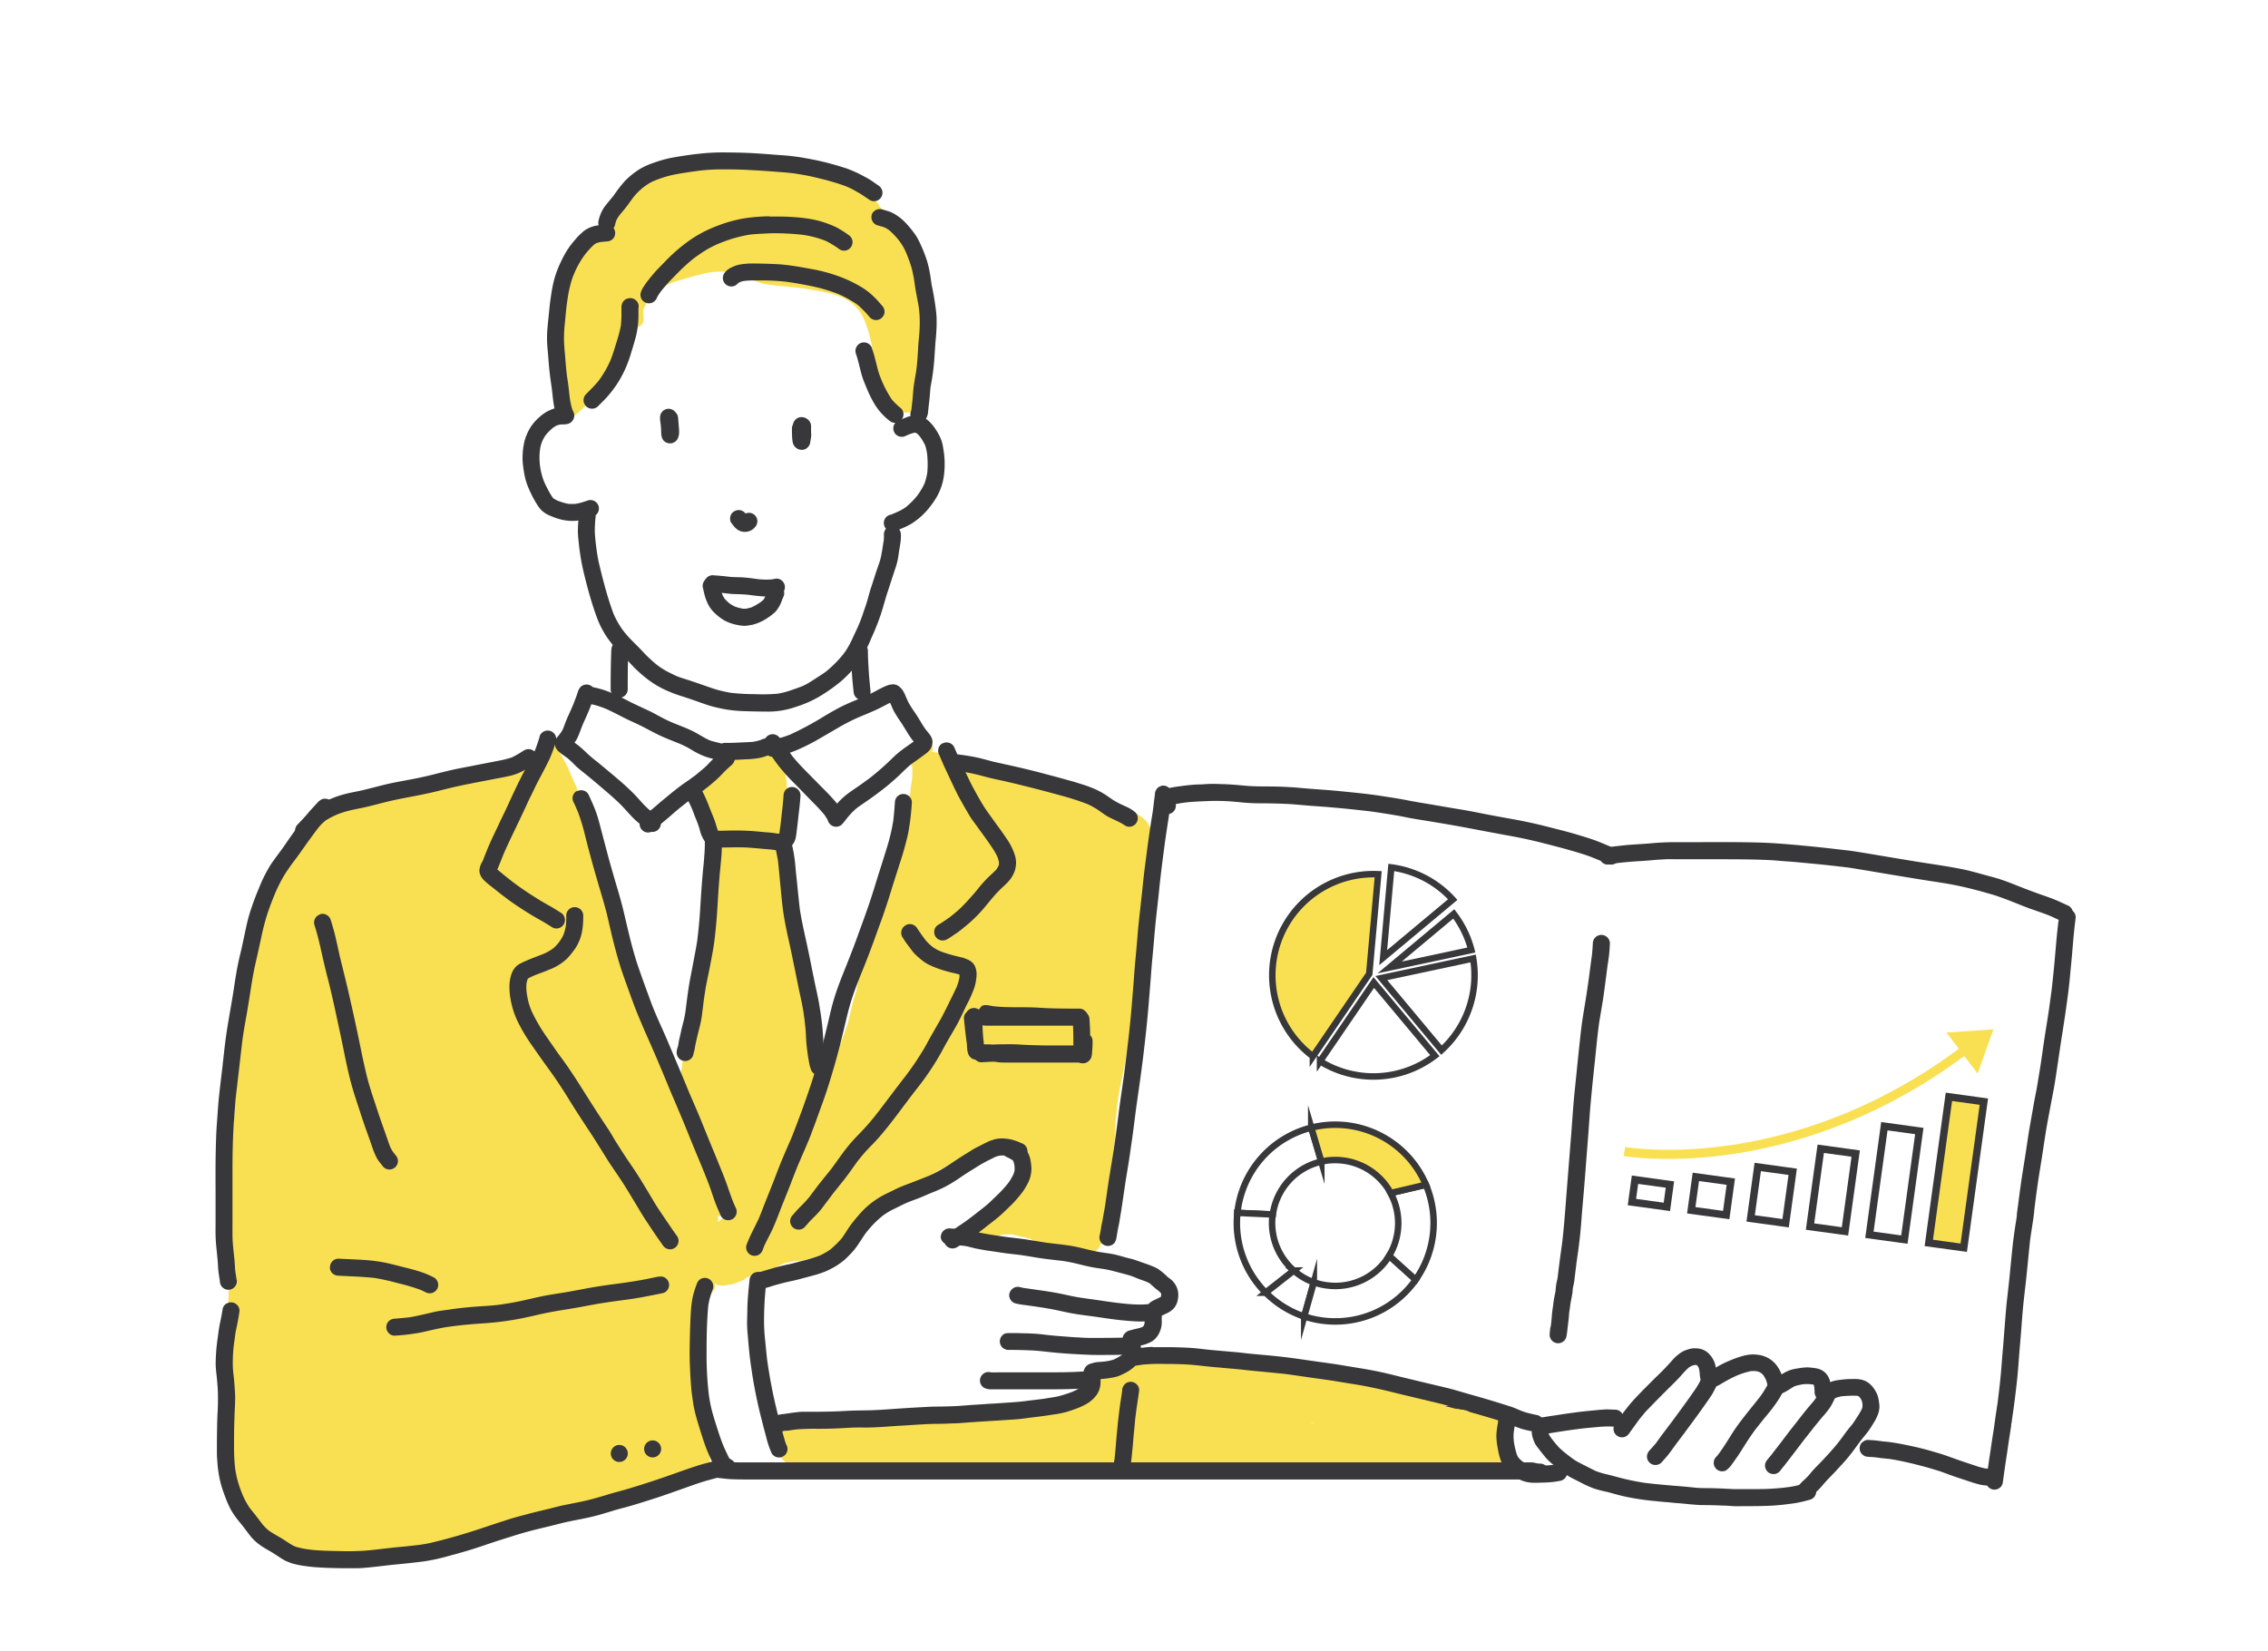 <svg xmlns="http://www.w3.org/2000/svg" viewBox="0 0 664.07 483.52"><defs><style>.cls-1,.cls-4,.cls-7{fill:#fff;}.cls-2,.cls-5,.cls-6{fill:#f9e052;}.cls-3{fill:#383739;}.cls-4,.cls-5,.cls-6,.cls-7{stroke:#383739;stroke-miterlimit:10;}.cls-4,.cls-5{stroke-width:1.9px;}.cls-6,.cls-7{stroke-width:2.17px;}</style></defs><g id="レイヤー_2" data-name="レイヤー 2"><g id="Layer_1" data-name="Layer 1"><rect class="cls-1" width="664.07" height="483.52"/><path class="cls-2" d="M207.66,47.22h-.23c-.63,0-1.27,0-1.89.05l-1.25,0-.71,0c-.89,0-1.8,0-2.7.12a32.93,32.93,0,0,0-3.78.66,30.45,30.45,0,0,0-7.24,2.68c-1.13.58-2.07,1.05-3,1.47a9.71,9.71,0,0,0-3,2,20.88,20.88,0,0,0-2.24,3l-.17.25a30.29,30.29,0,0,0-2.14,3.82,32.24,32.24,0,0,0-1.79,4.76,32.19,32.19,0,0,1-1.05,3.34c0,.06-.06.12-.09.19l-.3.15a16.36,16.36,0,0,0-2.74,1.38l-.72.46c-.73.47-1.48,1-2.2,1.46a14.29,14.29,0,0,0-3.15,2.8A21.52,21.52,0,0,0,166,77.78c-.24.37-.47.76-.68,1.14l-.21.36a20.93,20.93,0,0,0-2.41,7.83,72,72,0,0,0-.44,7.7c0,1.8,0,3.62,0,5.39v.9c0,1.09,0,2.12-.09,3.14,0,.25,0,.5-.05.75,0,.64-.09,1.3-.08,2a42.31,42.31,0,0,0,.61,6.37,19,19,0,0,0,.67,2.67c.07.22.15.44.23.66a5,5,0,0,1,.18.5c.06.15.1.3.15.45a8.53,8.53,0,0,0,.37,1,2.59,2.59,0,0,0-.49,1.5,2.49,2.49,0,0,0,2.49,2.49,2.64,2.64,0,0,0,1.76-.73,56.53,56.53,0,0,0,5.2-4.82,14.91,14.91,0,0,0,2.1-2.89c.27-.49.52-1,.75-1.51s.48-1,.75-1.5.42-.76.64-1.14c.3-.53.6-1.06.89-1.59.51-1,1-2,1.59-3.2l.62-1.34c.67-1.43,1.36-2.91,2-4.39h0a32.14,32.14,0,0,1,2.09-3.93l0-.07a2.49,2.49,0,0,0,3.1-.34,2.4,2.4,0,0,0,.73-1.76l0-.15a13.42,13.42,0,0,1-.13-2.29c.07-.29.15-.57.25-.86a12.5,12.5,0,0,1,1.12-1.85c.44-.54,1-1.17,1.59-1.77s1.2-1.12,1.93-1.72a20.57,20.57,0,0,1,3.2-1.9,38.83,38.83,0,0,1,4-1.21L202,81.2a55.27,55.27,0,0,1,6-1.45c1-.12,1.71-.18,2.4-.21h.47a20,20,0,0,1,2.36.16A21.8,21.8,0,0,1,218,80.9l.85.38a26.45,26.45,0,0,0,3,1.27l.52.17a13.42,13.42,0,0,0,1.41.41c.64.13,1.3.21,2,.28l.62.08-.11,0c1.44.18,2.9.32,4.32.45l.55.06c1.4.13,2.87.29,4.48.5,1.3.19,2.62.44,3.9.68l1.31.25a29.35,29.35,0,0,1,5.47,1.53,17.29,17.29,0,0,1,3,1.69,17.26,17.26,0,0,1,2.18,2.26,13.12,13.12,0,0,1,.84,1.26,12.58,12.58,0,0,1,.73,1.54l.09.2L253.6,95a42,42,0,0,1,2,8.29c.29,1.68.6,3.41,1,5.08a23.32,23.32,0,0,0,2.82,6l.14.24c.17.29.36.58.54.86s.23.36.34.55.33.55.48.82l.35.62a12.27,12.27,0,0,0,1.07,1.5,6.56,6.56,0,0,0,1.34,1.27,3.25,3.25,0,0,0,1.76.62h.12a2.81,2.81,0,0,0,1.42-.43,4.14,4.14,0,0,0,1.09-1.12,5.81,5.81,0,0,0,.75-1.59l.07-.21a9.24,9.24,0,0,0,.33-1.28l0-.16c.36-1.71.59-3.46.81-5.16l0-.16c.18-1.26.35-2.62.44-4,.06-1.06.1-2.22.12-3.62,0-2.53.05-5.05.05-7.4,0-1.21-.06-2.41-.13-3.73l0-.53c-.05-1-.1-2.06-.21-3.09-.13-1.33-.37-2.64-.61-3.85l-.13-.68c-.17-.87-.35-1.78-.56-2.66-.17-.67-.39-1.35-.6-2-.09-.26-.17-.53-.26-.79l-.12-.4c-.2-.66-.41-1.35-.65-2a34.68,34.68,0,0,0-2.59-5.52c-.84-1.51-1.77-3-2.65-4.39A17.61,17.61,0,0,0,260,63.26c-.74-.78-1.3-1.4-1.8-2-.28-.37-.54-.75-.8-1.13l-.24-.34c-.44-.64-.92-1.25-1.39-1.85a21.05,21.05,0,0,0-2.29-2.74,21.19,21.19,0,0,0-2.6-2l-.1-.06a17.61,17.61,0,0,0-6.35-2.6c-1-.2-2-.31-2.94-.41l-1-.12c-1.2-.15-2.42-.25-3.62-.31s-2.16-.07-3.21-.08c-1.27,0-2.59,0-3.88-.11h-.14l-1.82-.15c-.79-.14-1.58-.36-2.34-.57-.45-.13-.89-.25-1.34-.36a22.51,22.51,0,0,0-4.61-.57c-1.39,0-2.81-.06-4.14-.07h-.16a38.24,38.24,0,0,1-4-.16l-.26,0a24.54,24.54,0,0,0-3.23-.33"/><path class="cls-2" d="M160.34,215.63a2.39,2.39,0,0,0-.66.09,2.58,2.58,0,0,0-1.56,1.29,2.24,2.24,0,0,0-.18,1.78l.15.43,0,.16a1.74,1.74,0,0,0-.53.63l-.18.4a15.12,15.12,0,0,1-1,1.92,15.82,15.82,0,0,1-2.63.66l-1,.13c-2.47.33-4.64.7-6.63,1.15s-4.09.9-6,1.28c-1.06.21-2.14.43-3.21.72l-1.34.38-.37.11-1.69.47c-.64.17-1.29.31-1.93.45h-.06l-1.32.29-.66.17-.09,0c-.81.19-1.66.4-2.5.53l-1.58.21-.57.08-1.67.18c-.91.09-1.95.19-2.94.35a17.59,17.59,0,0,0-3.5.95c-.48.18-1,.38-1.43.58l-.09,0c-.65.27-1.31.54-2,.79-1.13.41-2.32.9-3.77,1.54l-.77.32q-1.38.56-2.76,1.14l-.71.3-.09,0-.07,0-1,.45-.7.3c-.84.35-1.71.68-2.56,1l-.07,0c-1,.36-1.92.78-2.85,1.17l-.25.11h.06c-.92.39-1.85.81-2.83,1.29l-.95.46c-.75.35-1.49.7-2.2,1.12a13.15,13.15,0,0,0-1.61,1.16l-.2.15c-.55.43-1,.85-1.48,1.27-.81.77-1.65,1.62-2.56,2.62a26.78,26.78,0,0,0-3.9,6l-.41.8,0,.06c-.81,1.58-1.64,3.21-2.55,4.77a44.81,44.81,0,0,0-3.13,6.16l-.09.22a26.28,26.28,0,0,0-1.08,3.17c-.31,1.19-.57,2.4-.82,3.68s-.42,2.64-.58,3.93v.07l0,.34c-.12.94-.27,2.18-.34,3.45,0,.6-.07,1.21-.09,1.82s0,1.26-.09,1.89c-.1,1.57-.2,2.86-.33,4-.32,3.09-.72,6.17-1.11,9.16l0,.17c-.34,2.44-.81,4.87-1.25,7.23a52.38,52.38,0,0,0-.84,8.12c-.06,1.35-.06,2.73-.07,4.06,0,1.11,0,2.18,0,3.25,0,2.13-.22,4.34-.37,6.29l-.11,1.41c-.08,1.2-.2,2.42-.31,3.59s-.26,2.66-.34,4c-.09,1.18-.15,2.48-.21,4.07,0,.93-.09,1.87-.15,2.79V341l0,.78c-.15,2.41-.2,4.78-.22,7.6,0,.88,0,1.78.09,2.57,0,.42.05.82.07,1.22.06,1.44.08,2.65.07,3.79,0,.72,0,1.46-.08,2.17v.05l-.06,1.46c0,1.19-.06,2.35-.07,3.56l0,1.66c0,.7,0,1.39,0,2.09s-.06,1.51-.11,2.25c0,.44-.06.86-.08,1.29C67,373.71,67,376,66.93,378v.93c0,.93-.07,1.88-.12,2.8l0,.91c-.07,1.24-.1,2.47-.13,3.62-.05,2.4-.2,4.94-.44,7.78,0,.29-.05.58-.07.88l0,.39c-.06.81-.13,1.61-.2,2.42l-.24,2.22c-.06.48-.11.95-.16,1.42-.25,2.39-.28,4.83-.32,7.2V409c0,2.43,0,4.86-.05,7.35,0,1.34,0,2.72.07,4.09.09,1.64.15,3.17.2,4.69,0,.71,0,1.42,0,2.14,0,.18,0,.36,0,.55,0,.45,0,.92,0,1.37a11.22,11.22,0,0,0,.47,2.62c.19.55.41,1.09.62,1.59l.14.35.16.37.1.24,0,.08a1.92,1.92,0,0,0,.24.55l.2.47.23.51c.15.33.29.65.44,1a13.33,13.33,0,0,0,2.27,3.28l.22.24c.75.81,1.48,1.6,2.16,2.4.29.33.57.67.85,1l.27.33.2.24.57.68c.4.47.81.93,1.22,1.37l.09.09.72.8a23.54,23.54,0,0,0,2.12,2.12,21.28,21.28,0,0,0,3.08,2.1c.18.1.37.21.56.3a2.58,2.58,0,0,0,1.81,2.06l.44.15,2.82.87a18.65,18.65,0,0,0,3.7.66c.87.08,1.75.12,2.61.15h.08c1.11,0,2.35.09,3.57.24,1,.14,2.07.29,3.14.36s2,.12,3.15.13l1.27,0a46.06,46.06,0,0,1,5.09.27h0l1.45.18.32,0,1.63.2c1.17.15,2.37.26,3.58.31h.57a13.33,13.33,0,0,0,3.46-.44,33.44,33.44,0,0,0,3.69-1.3c2.12-.85,4.28-1.69,6.22-2.45l.39-.15c2-.78,4.19-1.55,7.09-2.5l2.16-.68.08,0c1-.32,2-.64,3-1s1.91-.67,2.84-1l2-.73a49.21,49.21,0,0,1,4.88-1.34c.51-.12,1-.24,1.45-.37l.23,0a37.87,37.87,0,0,1,3.89-.87c1.37-.18,2.61-.35,3.87-.62l.4-.08c.47-.11.94-.21,1.42-.3l.3-.05c.49-.08,1.05-.18,1.59-.31l.86-.21.07,0c.87-.22,1.77-.44,2.67-.59,1.1-.18,2.18-.45,3.19-.71.36-.1.73-.18,1.09-.27l.07,0c.64-.15,1.31-.31,2-.52l.84-.27c.76-.25,1.51-.49,2.28-.72s1.89-.47,2.76-.65l.89-.19a21.52,21.52,0,0,0,3.44-1,43.19,43.19,0,0,0,4-1.74l.51-.26.2-.11c.37-.2.73-.39,1.11-.57s.93-.43,1.41-.63l.49-.21.09,0,1-.4.15-.06c.95-.38,1.91-.76,2.82-1.21l1-.5c.61-.32,1.21-.63,1.81-.9l1.26-.52a5.51,5.51,0,0,1,.78-.22l.28,0c.31,0,.6-.05.88-.1a4.27,4.27,0,0,0,.48-.13l.15-.05a2.08,2.08,0,0,0,.83-.25,2.47,2.47,0,0,0,1.85-2.4,22.1,22.1,0,0,0-.42-4,23.17,23.17,0,0,0-.77-2.49l-.11-.29-.14-.43a36,36,0,0,1-1.58-6.18c-.15-1.3-.19-2.63-.24-3.91,0-.62-.05-1.24-.08-1.86-.06-1.17-.19-2.4-.29-3.38s-.2-2-.27-2.95-.09-1.93-.12-2.91c0-.75-.09-1.53-.15-2.22l0-.26c0-.28,0-.56-.07-.84a36.7,36.7,0,0,1,0-6,22.1,22.1,0,0,1,1.34-4.4c.22-.49.45-1,.68-1.44s.45-.91.66-1.38a37.5,37.5,0,0,0,1.47-3.88,2.76,2.76,0,0,1,.08-.27,2.61,2.61,0,0,0,.81-.54,2.37,2.37,0,0,0,.73-1.76c0-.25-.06-.5-.1-.74a3.59,3.59,0,0,0,1.86.66h.19a6.26,6.26,0,0,0,.63,0,19.27,19.27,0,0,0,2.44-.42,15,15,0,0,0,2.27-.83l.06,0,.27-.1.06,0a3.54,3.54,0,0,0,.85-.42,6.42,6.42,0,0,0,.54-.41,6.49,6.49,0,0,1,.78-.43l-.22.09.4-.18.2-.06h1.58a12.61,12.61,0,0,0,2.53-.32,6.49,6.49,0,0,0,1.54-.61l.31-.17a5,5,0,0,0,.6-.33,6.39,6.39,0,0,0,1-.9l.46-.45c.21-.12.42-.24.64-.35l.31-.16c.25-.14.51-.27.77-.39a13.67,13.67,0,0,1,2.29-.51c.59-.08,1.17-.17,1.76-.27l.27,0c.61-.08,1.08-.15,1.51-.24l.52-.11.93-.2.65-.12.9-.16a7.36,7.36,0,0,0,1.4-.35l.54-.2a24.79,24.79,0,0,0,2.47-1,6.32,6.32,0,0,0,1-.6,6.32,6.32,0,0,1,.79-.47l.17-.1a11.61,11.61,0,0,0,2.27-1.66l.63-.6.72-.69a12.52,12.52,0,0,0,1.37-1.43c.45-.57.86-1.18,1.25-1.76.26-.39.51-.77.78-1.15l.74-.88c.31-.37.62-.74.92-1.12l0,0c.16-.19.31-.39.47-.59a10.79,10.79,0,0,1,1.42-1.49c.49-.35,1-.67,1.44-1l.13-.08a13.9,13.9,0,0,1,1.22-.72l.59-.21.78-.28c.58-.23,1.16-.48,1.72-.72l.25-.11c.39-.16.79-.3,1.19-.44a16.26,16.26,0,0,0,2.41-1,16.71,16.71,0,0,0,2.21-1.62l.58-.48c.77-.55,1.58-1.06,2.37-1.55a28.07,28.07,0,0,0,2.77-2.05,30.21,30.21,0,0,1,3.35-2l1.37-.74c.48-.28,1-.58,1.42-.88s.63-.41.95-.6a22,22,0,0,1,2.41-1.3c1-.42,2.15-.78,3.21-1.13l1.74-.59a29,29,0,0,1,5.17-1.35,19.35,19.35,0,0,1,2.21-.16c.27,0,.55,0,.82,0a3.45,3.45,0,0,1,.43.12c.29.13.58.28.87.43l.19.09.24.12a5.23,5.23,0,0,1,.7.37l1.08.9a3.88,3.88,0,0,0,.31.26c.23.2.47.4.69.62l.15.27c.06.21.12.41.17.62a14.05,14.05,0,0,1,0,1.45l0,.41c0,.51-.08,1.07-.15,1.7a14.84,14.84,0,0,1-.7,2.62c-.14.38-.28.76-.41,1.15-.21.58-.41,1.15-.63,1.73a9.45,9.45,0,0,1-.74,1.36c-.27.32-.55.63-.82.94s-.84.93-1.22,1.41-.74.93-1.14,1.4a10,10,0,0,1-1.12,1.05l-.79.55c-.53.37-1.07.75-1.57,1.16l-.57.47-1,.85c-.46.33-.92.61-1.31.85a3.78,3.78,0,0,0-.53.27c-.16.1-.31.22-.47.34a5.22,5.22,0,0,0-.69.56,2.45,2.45,0,0,0-.66,1.11,2.52,2.52,0,0,0,1.15,2.81,2.37,2.37,0,0,0,1.25.34h.07l.6-.08a2.48,2.48,0,0,0,1.07-.63c.22-.13.44-.27.67-.39l.1-.05.1-.06.82-.27.74-.25a11.33,11.33,0,0,1,1.59-.45h1.45c.38,0,.78,0,1.16.05s.94.21,1.39.34l1.08.27.51.11c.43.1.87.19,1.29.3a6.41,6.41,0,0,1,1,.33l1.39.63a46.6,46.6,0,0,0,4.59,1.91,24.24,24.24,0,0,0,2.85.81c.88.18,1.78.29,2.66.39l.43.05.92.15.92.14h0l.2,0h0l.33,0c.36.06.73.11,1.1.15H318a5.7,5.7,0,0,0,2.56-.54,4.3,4.3,0,0,0,1.64-1.89,15.13,15.13,0,0,0,.81-1.89,6.69,6.69,0,0,0,.24-2.08c0-.61,0-1.21,0-1.82a46,46,0,0,1,.29-5.07c.11-.74.24-1.48.37-2.22s.27-1.61.39-2.42l.11-.69c.11-.73.22-1.49.31-2.24.06-.46.11-.93.17-1.39s.08-.75.13-1.12c.1-.66.21-1.32.32-2,.14-.86.29-1.75.41-2.63.28-2.08.53-4,.69-5.91.06-.77.08-1.56.11-2.32,0-.92.06-1.87.15-2.81,0-.38.08-.75.13-1.13.06-.54.12-1.08.17-1.63.07-.87.13-1.65.23-2.46.08-.54.15-1.09.22-1.63.12-.77.27-1.55.42-2.3l.13-.66c.13-.68.27-1.35.41-2s.24-1.12.35-1.68c.27-1.35.52-2.71.77-4.06.19-1.07.39-2.15.6-3.22.12-.6.22-1.2.31-1.81s.16-.95.25-1.43c.19-1.06.39-2.13.57-3.2l.33-1.87c.29-1.69.6-3.43.92-5.14s.72-3.67,1.09-5.51c.42-2.11.84-4.23,1.24-6.35.17-.89.33-1.79.48-2.69s.34-2,.53-2.94.39-2,.57-3.13.28-2,.39-2.92l.08-.65c.12-.87.26-1.74.4-2.61.26-1.58.52-3.21.68-4.83.11-1.11.18-2.25.24-3.36v-.23a22.66,22.66,0,0,0-.13-3.3c-.12-1.46-.14-2.92-.15-4.34,0-.93,0-1.88-.07-2.82a22.91,22.91,0,0,0-.45-4.06,9.2,9.2,0,0,0-.61-1.66l-.14-.32a6.45,6.45,0,0,0-.71-1.19,8.9,8.9,0,0,0-.84-1,6.2,6.2,0,0,0-1-.82l-.13-.1a9.78,9.78,0,0,0-1.11-.69l-.55-.31a16.56,16.56,0,0,0-2.42-1.21l-1-.4-1-.38c-.33-.15-.65-.29-1-.42h0c-.75-.33-1.54-.69-2.29-1.08l-1.15-.63c-.56-.3-1.12-.61-1.69-.9-1-.5-2-.94-3-1.36l-.17-.07a27.88,27.88,0,0,0-2.75-1,17.5,17.5,0,0,0-3.45-.57c-.94-.1-1.91-.11-2.84-.12h-.79a61.4,61.4,0,0,1-6.6-.39h0a16.4,16.4,0,0,1-2.71-.51c-.87-.26-1.73-.61-2.56-.95l-.56-.22c-1.16-.47-2.38-.85-3.55-1.21s-2.09-.65-3.11-1-2.3-1-3.51-1.37c-.45-.15-.89-.28-1.34-.41-.65-.19-1.33-.39-2-.64-1.16-.52-2.21-1-3.32-1.4a33.75,33.75,0,0,0-3.39-1,32.35,32.35,0,0,0-3.28-.6,2,2,0,0,0,.16-.42,2.49,2.49,0,0,0-.25-1.92,2.65,2.65,0,0,0-2.21-1.24,2.16,2.16,0,0,0-1.2.35,2.65,2.65,0,0,0-1,1.06c-.05.1-.09.2-.13.3l-.08.18a3.65,3.65,0,0,0-.35.9l-.09.47-.09.44,0,.2a2.41,2.41,0,0,0-.53.39,2.52,2.52,0,0,0-.72,1.76,2.62,2.62,0,0,0,.78,1.81,1.77,1.77,0,0,0,0,.23c0,.2,0,.4,0,.61v.49c0,.87,0,1.79-.14,2.71l-.09.58c-.07.44-.14.89-.2,1.33s-.07.67-.1,1-.05.47-.07.7a49.17,49.17,0,0,1-1.45,6c-.1.37-.21.75-.32,1.12-.38,1.37-.66,2.51-.89,3.61a21.81,21.81,0,0,1-.92,3.37l-.22.6c-.34.92-.7,1.87-1,2.83s-.66,2.21-.92,3.34c-.52,2.18-1.17,4.36-1.81,6.47l-.23.77c-.29.94-.56,1.89-.83,2.84l-.22.79c-.33,1.14-.73,2.33-1.23,3.63l-.55,1.39a36,36,0,0,0-1.84,5.42c-.24,1.07-.49,2.14-.74,3.22-.21.91-.49,1.83-.76,2.72l-.19.62a29.29,29.29,0,0,0-.78,3.4c-.17,1-.28,2-.39,3-.05.39-.09.78-.14,1.16a30.49,30.49,0,0,1-1,3.82l-.17.61c-.39,1.33-.7,2.7-1,4l-.12.54c-.17.76-.38,1.66-.67,2.58-.22.66-.46,1.32-.69,2l-.24.67c-.56,1.57-1.18,3.11-1.67,4.27-.64,1.49-1.34,3-2,4.42l-.68,1.47c-.89,1.92-2,4.2-3.08,6.49-.26.55-.54,1.08-.82,1.62l-.56,1.07c0-.14.07-.28.1-.43v-.06l.15-.78.06-.26c.1-.46.22-1,.29-1.49a32.39,32.39,0,0,0,.34-4.32v-.68a25.27,25.27,0,0,0-.05-3,25.64,25.64,0,0,0-.47-2.74v-.09c-.06-.27-.11-.53-.16-.8-.45-2.3-.81-4.41-1.09-6.44-.26-2.24-.51-4.63-.6-7l0-.44V293c0-1-.08-1.95-.19-2.92-.15-1.25-.38-2.52-.58-3.65l-.08-.5-.1-.56c-.17-1-.34-2-.55-2.93s-.54-2.3-.92-3.64a62,62,0,0,1-1.39-6.82v-.08c-.07-.39-.12-.76-.17-1.13a49,49,0,0,0-1.48-7.8c-.22-.75-.51-1.48-.76-2.13l0-.08c-.18-.47-.36-.93-.53-1.4a22.06,22.06,0,0,1-1-3.75,59.05,59.05,0,0,1-.22-6.23v-.06c0-.47,0-.94,0-1.41v-.12c0-.9,0-1.76,0-2.61v-1.37a28.08,28.08,0,0,1,.17-3.43c.09-.65.2-1.31.31-1.95s.2-1.33.27-1.92v-.13l.07-.55.1-.63c.12-.78.26-1.67.34-2.54a20.35,20.35,0,0,0,.11-3,18.07,18.07,0,0,0-.62-3.8,8.09,8.09,0,0,0-2-3.42c-.22-.22-.45-.43-.68-.64l-.11-.1-.22-.2-.5-.48-.07-.07-.61-.57a5.33,5.33,0,0,0-1.35-.94c-.4-.18-.8-.35-1.21-.51a5.48,5.48,0,0,0-1-.3,4.12,4.12,0,0,0-.92-.1,9.69,9.69,0,0,0-1.31.13,7.12,7.12,0,0,0-1.08.3l-.06,0-.55.18a15.75,15.75,0,0,0-1.68.6,10.74,10.74,0,0,1-2,.61,3.07,3.07,0,0,0-.6-.07,2.46,2.46,0,0,0-1.14.28h-.4a2.37,2.37,0,0,0-1.73.75,2.55,2.55,0,0,0-.72,1.75,2.46,2.46,0,0,0,.3,1.18q-.4.42-.84.84l-.07.07-.35.35-1.27,1.29-.37.36a8.47,8.47,0,0,0-.76.8,8.76,8.76,0,0,0-1,1.59,12.49,12.49,0,0,0-.77,1.93,10.92,10.92,0,0,0-.1,4.68,18.88,18.88,0,0,0,.59,2.47l.07.21.05.2.09.3c.16.58.3,1.16.44,1.74.1.42.2.83.31,1.24l.17.68,0,.22.06.22c.13.55.28,1.16.45,1.76a27,27,0,0,1,.66,3,47.69,47.69,0,0,1,.25,5.48,49.75,49.75,0,0,1-.37,5.76c-.12.8-.27,1.87-.39,3-.05.49-.08,1-.11,1.49v.26c0,.44,0,.88-.08,1.31-.06.74-.13,1.47-.2,2.2l0,.51,0,.5-.05.54-.05.53c0,.64-.11,1.29-.17,1.93l-.09,1.32q0,.81-.12,1.62c0,.58-.13,1.17-.2,1.75l0,.17c-.05.41-.1.81-.14,1.22l-.21,2c-.14,1.41-.26,2.61-.41,3.85-.27,1.85-.52,3.51-.92,5.16-.53,2.23-1,4.26-1.34,6.2-.34,1.74-.71,3.6-1.17,5.85-.14.68-.29,1.36-.44,2l-.14.65a34.23,34.23,0,0,0-.57,3.72c-.13.9-.24,1.65-.4,2.39,0,.15-.07.29-.1.44s-.12.5-.17.75-.12.83-.18,1.41v.08l-.08.37a9.33,9.33,0,0,0-.24,2.1,18.89,18.89,0,0,0,.47,3.36c.12.48.26,1,.4,1.43s.28.94.39,1.39l.16.66c.18.7.36,1.44.57,2.15a46.64,46.64,0,0,0,2,5.4l.32.69c.63,1.38,1.28,2.8,1.9,4.21.44,1.07.75,1.9,1,2.69l.22.69c.32,1,.59,1.86.91,2.69.24.62.48,1.25.71,1.88-.32-.81-.69-1.61-1-2.39l-.06-.11-.7-1.54c-.38-1-.77-2-1.13-2.93-.52-1.39-1.11-3-1.75-4.44v.06l0,.05c-.39-1-.85-2-1.44-3.28-.2-.44-.4-.89-.59-1.34l-.07-.16c-.25-.57-.5-1.14-.76-1.7-.44-.93-.94-1.85-1.42-2.74l0-.1c-.59-1.08-1.19-2.19-1.7-3.32a3.52,3.52,0,0,0-.17-.39l0-.07c-.18-.45-.35-.87-.51-1.29l-.05-.14c-.68-1.73-1.36-3.61-2-5.58a61.14,61.14,0,0,0-3.17-7.3c-.59-1.23-1.19-2.46-1.73-3.68s-1-2.36-1.51-3.54l-.17-.41c-.33-.81-.68-1.65-1.07-2.46s-.71-1.44-1.07-2.16l-.31-.64c-.4-.8-.79-1.62-1.18-2.42l-.14-.3-.37-.75c-.28-.58-.6-1.23-.89-1.88a33.06,33.06,0,0,1-1.1-3.23c-.15-.54-.28-1.1-.43-1.71s-.29-1.23-.45-1.81c-.24-.8-.5-1.61-.75-2.4v-.05c-.47-1.46-.95-3-1.29-4.5-.23-1-.41-2.06-.58-3.06l-.08-.47c-.21-1.21-.43-2.41-.66-3.61-.32-1.69-.78-3.37-1.22-5l-.09-.35c-.13-.49-.26-1-.38-1.45-.21-.8-.4-1.62-.58-2.41-.11-.48-.22-.95-.34-1.43l-.26-1.06-.05-.23c-.21-.88-.43-1.76-.62-2.64s-.37-1.8-.53-2.68l-.07-.38-.13-.69c-.22-1.16-.5-2.3-.76-3.26s-.59-2-1-3.08-.6-1.93-.94-3.08a28.77,28.77,0,0,0-1-2.77c-.5-1.21-1-2.39-1.52-3.56-.43-.93-.84-1.86-1.25-2.79l-.13-.31c-.37-.84-.74-1.69-1.12-2.53s-.81-1.58-1.19-2.27-.84-1.51-1.19-2.28-.68-1.79-.93-2.54A2.6,2.6,0,0,0,161.6,216a2.53,2.53,0,0,0-1.26-.34M232.59,335a13.29,13.29,0,0,1,.79-1.38c-.24.44-.49.87-.74,1.3Zm-20.71,16.5-.13-.28c-.08-.17-.15-.34-.23-.5l-.14-.33,0-.11c-.21-.54-.41-1.1-.6-1.65l-.39-1.07c-.23-.65-.44-1.32-.62-1.91-.11-.38-.23-.76-.35-1.14.32.84.67,1.65,1,2.39.44,1.05.88,2.08,1.4,3.05l.1.18c.51,1,1.09,2.07,1.75,3.1.34.55.73,1.09,1.07,1.57l0,.06.28.38a9.74,9.74,0,0,0-2.77,1.1,15.07,15.07,0,0,0-2,1.5v-1.65a2.69,2.69,0,0,0,1.07-.34,2.53,2.53,0,0,0,1.15-1.49,2.61,2.61,0,0,0-.23-1.86c-.15-.38-.32-.76-.49-1.13Z"/><path class="cls-2" d="M342.43,397a11,11,0,0,0-1.29.09H341c-.93.1-1.86.13-2.81.17-.55,0-1.1.08-1.64.14l-1,.1c-.88.07-1.82.11-2.94.14h-.26a12.82,12.82,0,0,0-3.22.35,9.75,9.75,0,0,0-3.3,2l-.16.13a12.62,12.62,0,0,0-2.25,2l-.2.23c-.2.24-.4.48-.61.71s-.55.55-.83.81l-.28.26c-.72.68-1.36,1.29-2,2a19,19,0,0,1-1.75,1.68,13.55,13.55,0,0,1-1.87,1.07c-.65.25-1.35.49-2.13.73a23,23,0,0,1-2.71.59l-.22,0-2.72.46-1.22.2-1.65.27-1.14.16-.57.09c-1.07.12-2.19.2-3.54.24-.94,0-1.89.1-2.81.17l-.85,0c-2.41.16-4.88.18-7.26.21h-.48c-2.38,0-4.75,0-7.13,0h-3c-1.91,0-3.52,0-5.15.13h-.18c-.86.06-1.74.11-2.6.15a28.46,28.46,0,0,0-3.24.35c-.52.07-1,.16-1.56.25s-.93.17-1.4.24l-.81.12-2.21.35c-1.06.18-2,.38-2.92.62l-.69.18c-.67.17-1.36.36-2,.52-.92.2-1.87.39-2.79.56l-.51.1c-.68.13-1.38.26-2.07.37l-1.8.21c-1.13.13-2.3.27-3.45.43-1.68.2-3.48.31-5.85.37h-.5a44.83,44.83,0,0,1-5.48-.45l-1.16-.17-.28,0-.56-.08-.34-.05a6.42,6.42,0,0,0-1-.11h-.11a2.75,2.75,0,0,0-.85.18,2.31,2.31,0,0,0-.37,0,2.48,2.48,0,0,0-2.14,1.23l-.25.6a2.47,2.47,0,0,0,0,1.32,24,24,0,0,0,.95,4.55,9.2,9.2,0,0,0,3.43,4.63,7.57,7.57,0,0,0,2.17,1l.36.11a8.87,8.87,0,0,0,1.43.38c.49.07.95.13,1.38.17l.55,0a6.15,6.15,0,0,0,.93-.08l.55-.13.09,0h.08a2.38,2.38,0,0,0,1.26-.34,2.45,2.45,0,0,0,.67-.57c.54-.05,1-.08,1.41-.08h.09c.71,0,1.43,0,2.13.07.54,0,1.07,0,1.61.06,1.26,0,2.47.1,3.6.23l1.12.16c.35.05.71.13,1.06.2s.47.11.71.15l.67.14c.33.07.66.14,1,.19.75.12,1.51.21,2.26.26l1.26.07c.78,0,1.59.08,2.39.15l3.67.36a24.43,24.43,0,0,0,2.64.13l1.08,0c.73,0,1.47-.1,2.19-.18l1.47-.14c2.28-.17,4.61-.18,6.86-.19h5.16a2.54,2.54,0,0,0,1.66.63,2.37,2.37,0,0,0,.65-.09c.69-.19,1.43-.39,2.18-.54h.29a13.46,13.46,0,0,0,1.66-.12c.63-.09,1.33-.14,2.12-.18l2.26.08,1.12.05c1.26.05,2.51.08,3.77.11.85,0,1.72.09,2.56.16l1,.08c.59,0,1.17.09,1.76.15l1.74.14c1.16.09,2.39.15,3.66.18h.24c1.05,0,2.15.05,3.22.05,1.58,0,2.88-.05,4.09-.16,2.82-.26,5.34-.41,7.7-.46l1,0c1,0,2,0,3-.09.6,0,1.19-.05,1.79-.09l2-.09c1.07-.05,2.15-.07,3.22-.1,1.4,0,2.85-.06,4.27-.15,2.58-.14,5.13-.21,7.28-.25.78,0,1.58-.06,2.34-.1l1.45-.08.42,0c1.14-.05,2.32-.1,3.48-.1s2.59.06,3.82.17,2.36.22,3.56.29c1.5.09,3,.25,4.49.39.74.08,1.49.16,2.24.22,2.4.22,4.86.27,7.15.28l6.82,0h10.85c.86,0,1.74-.05,2.59-.1l1.12-.06c2.49-.12,5-.15,7.52-.17h4.3c.87,0,2,0,3.19,0s2.39-.09,3.55-.14c1.36-.07,2.76-.14,4.14-.16,2.4,0,4.81-.05,7-.05h.53c.95,0,2.07,0,3.22.07l1.35.09c.69.05,1.37.1,2.06.13,1.43.06,2.89.06,4.29.07h.35a2.61,2.61,0,0,0,2.47-1.87,3.6,3.6,0,0,0-.48-2.52l-.06-.12-.18-.41c-.15-.33-.31-.68-.48-1l-.18-.33c-.18-.33-.35-.67-.52-1a14.39,14.39,0,0,1-.77-3.07,8.89,8.89,0,0,0-.22-.89,6.09,6.09,0,0,1-.17-.61,3.06,3.06,0,0,0-.36-1.22,3.53,3.53,0,0,0-.64-.84,6,6,0,0,0-1.46-1,6.43,6.43,0,0,0-1.4-.51,1.6,1.6,0,0,0-.22-.24,3.59,3.59,0,0,0-1.7-.85,6.68,6.68,0,0,0-1.46-.15,16.69,16.69,0,0,0-2.34.22l-.18,0c-.77.11-1.57.26-2.54.48-.69.16-1.38.37-2.05.57l-.51.16c-.84.25-1.71.54-2.65.88l-.63.23-1.91.2c-1.39.13-2.87.27-4.31.54a39,39,0,0,0-4.15,1.1c-.77.24-1.58.49-2.37.7-1.89.5-3.78,1.11-5.61,1.69L401,421c-1.41.45-2.86.87-4.25,1.27l-2.37.69-1.4.43-1.24.38-.41.12c-.3.08-.59.16-.88.26l-.11,0-.09,0h-.77a7.36,7.36,0,0,1-.85-.25,18.22,18.22,0,0,1-2.18-1.36,13.8,13.8,0,0,1-1.1-1.08l-.28-.3c-.24-.25-.47-.5-.7-.76L384,420c-.22-.31-.43-.61-.66-.92s-.55-.69-.83-1l-.4-.49c-.3-.43-.55-.86-.82-1.32l-.1-.17c-.33-.56-.7-1.11-1-1.64l-.1-.14c-.44-.64-.87-1.29-1.3-1.95a25.44,25.44,0,0,0-1.56-2.07,11.69,11.69,0,0,1-1-1.76c-.1-.22-.19-.44-.29-.65l-.26-.68c-.1-.27-.2-.54-.31-.81l0-.1-.14-.33,0-.07h0c-.11-.24-.21-.48-.32-.71a5.77,5.77,0,0,0-.84-1.26,4.3,4.3,0,0,0-1.59-1.09l-1.25-.58c-1-.42-2-.83-3.16-1.26a12.57,12.57,0,0,0-2-.49l-.7-.14c-.52-.11-1-.25-1.55-.39l-1.23-.32c-.83-.19-1.69-.32-2.53-.44l-.45-.07c-.48-.07-1-.17-1.44-.26-.69-.13-1.4-.26-2.12-.34l-1.21-.11c-.41,0-.82-.07-1.22-.12l-.65-.1c-.44-.07-.87-.15-1.31-.2s-1-.12-1.45-.17l-1.08-.12-1.17-.21-1-.16a26.72,26.72,0,0,0-3-.33c-.45,0-.9-.05-1.36-.06h-.17Zm92.29,28.69c-.76,0-1.51-.07-2.4-.13a4.72,4.72,0,0,0,.61-.27,5.72,5.72,0,0,0,1.31-.83,1.76,1.76,0,0,0,.1.3,7.64,7.64,0,0,0,.38.93"/><path class="cls-2" d="M360.46,402.48a2.51,2.51,0,0,0,1.73,3.06l.14,0a6.14,6.14,0,0,0-1.25,1,7.1,7.1,0,0,0-1.34,2.24l-.25.59a2.48,2.48,0,0,0,1.14,2.8,2.5,2.5,0,0,0,1.91.26,2.4,2.4,0,0,0,1.49-1.15,10.33,10.33,0,0,1,.69-1.37l.38-.21a14,14,0,0,1,2.67-.54c.61-.06,1.23-.12,1.84-.16a2.55,2.55,0,0,0,.34,1.34,2.45,2.45,0,0,0,1.44,1.14,2.42,2.42,0,0,0-.34,1.23,2.47,2.47,0,0,0,.73,1.76,2,2,0,0,0,.27.24,3,3,0,0,0,.58.48,3.2,3.2,0,0,0,1.45.48,2.18,2.18,0,0,0-.21.52,2.83,2.83,0,0,0,.16,2.36,3.36,3.36,0,0,0,1.11,1.17,10.2,10.2,0,0,0,1.51.67,10.33,10.33,0,0,0,1.59.43,2.55,2.55,0,0,0,1.87.85l3.24.12.38.07c1.89.32,3.78.64,5.67.91l3.22.45a35.62,35.62,0,0,0,4.38.38,13.09,13.09,0,0,0,1.88-.1,8.43,8.43,0,0,0,1.12-.18l.26-.11c.29-.11.58-.24.86-.37a2.41,2.41,0,0,0,1.13-1.44l.6-.3a3.16,3.16,0,0,0,1.08-1.07,3.48,3.48,0,0,0,.39-1,3.56,3.56,0,0,0,.07-1l2.08.16c.88.06,1.76.12,2.64.13a16.12,16.12,0,0,0,2.6-.24h.08l1.95.35c2,.36,4,.8,6,1.24l3.07.68c.47.11.94.2,1.41.29a11.91,11.91,0,0,0,3,.34,2.62,2.62,0,0,0,1.76-.73,2.57,2.57,0,0,0,.73-1.76,2.52,2.52,0,0,0-.34-1.39,3.47,3.47,0,0,0-1.07-1,7.17,7.17,0,0,0-.86-.47l-1.56-.81c-1.05-.56-2.05-1.16-3-1.82a39,39,0,0,0-3.33-2c-.51-.28-1.06-.49-1.59-.72l-.78-.33a2.34,2.34,0,0,0-1.16-.72c-.94-.26-1.88-.5-2.82-.74l-1.51-.46c-1.25-.4-2.53-.74-3.8-1.06q-3.17-.8-6.38-1.35h-.05l-.49-.12c-2.63-.64-5.26-1.27-7.93-1.71l-2.74-.45c-.62-.1-1.23-.21-1.85-.27l-2.54-.25-.85-.11c-.48-.07-1-.15-1.44-.19-3.32-.28-6.63-.55-9.95-.78l-4.44-.31-2.16-.17-1.62-.22c-.85-.11-1.7-.26-2.55-.31h-.12a2.51,2.51,0,0,0-2.28,1.83m23.73,14.1.84.11H383.7l.49-.11"/><path class="cls-2" d="M366.74,405.28c-2.37.05-4.73.17-7.1.42a2.65,2.65,0,0,0-1.76.73,2.5,2.5,0,0,0,0,3.51,2.44,2.44,0,0,0,1.76.73c2.66-.28,5.32-.41,8-.44s5.29-.08,7.93.11,5.55.51,8.32.79,5.31.54,8,.79c3.38.33,6.77.64,10.14,1.06,1.24.19,2.47.4,3.7.65s2.77.53,4.15.82c2.81.58,5.63,1.1,8.49,1.47l1.87.26c1.39.21,2.77.47,4.17.61.62.06,1.24.1,1.86.13l.48,0a3.39,3.39,0,0,0,1.6-.37,2.54,2.54,0,0,0,1.27-2.91,2.82,2.82,0,0,0-1.44-1.73,12.81,12.81,0,0,0-1.72-.68c-.59-.21-1.2-.39-1.8-.58l-1-.3a2.34,2.34,0,0,0-1-1.12,3.91,3.91,0,0,0-1.6-.44l-.58-.05a3.93,3.93,0,0,0-1.32.13,2.62,2.62,0,0,0-1,.45,2.44,2.44,0,0,0-.46.39,2.76,2.76,0,0,0-.62,1c-2.1-.33-4.19-.76-6.28-1.19-1.24-.26-2.49-.47-3.73-.73s-2.45-.47-3.68-.65c-2.77-.39-5.56-.65-8.34-.92l-8.16-.81c-4.55-.44-9.09-1-13.65-1.2-.84,0-1.69,0-2.53,0-1.3,0-2.61,0-3.91.06m51.1,10.57.38,0-.38,0m2.54.35.44.06-.44-.06"/><path class="cls-2" d="M420.35,409.84a11.13,11.13,0,0,0-1.16.14,2.13,2.13,0,0,0-.83.3l-.57.44a2.45,2.45,0,0,0-.54,2.69q-1.39.12-2.79.27c-2.85.31-5.67.79-8.47,1.38a17.8,17.8,0,0,0-4,1.32,5.15,5.15,0,0,0-1.07.72,3.45,3.45,0,0,0-.83.92,3.33,3.33,0,0,0-.46,1.5,3,3,0,0,0,.78,2,4.7,4.7,0,0,0,3.29,1h.35a10,10,0,0,0,2,.35l1.39.17a27.19,27.19,0,0,1,3.44.79,2.52,2.52,0,0,0,3.06-1.73.24.24,0,0,1,0-.08c.6-.07,1.21-.14,1.81-.23a23.68,23.68,0,0,0,2.37-.48,8.09,8.09,0,0,0,1.37-.53,4.28,4.28,0,0,0,1.09-.74,3.18,3.18,0,0,0,.81-1.28,4.5,4.5,0,0,0,.15-.73l.51,0c1.6-.08,3.2-.12,4.81-.13l2.21,0a4.34,4.34,0,0,0,1.48-.2l.49-.21c.81.27,1.62.56,2.41.87a11.79,11.79,0,0,1,2.1,1.13l.26.22a7.23,7.23,0,0,1-.51.84,9.55,9.55,0,0,1-1.19,1.11,5.29,5.29,0,0,0-2,.08,3.06,3.06,0,0,0-1.86,1.34,2.58,2.58,0,0,0,.05,2.69,3.08,3.08,0,0,0,.95.95l.15.1a2.74,2.74,0,0,0,1,.42,4.64,4.64,0,0,0,.76.07,3.4,3.4,0,0,0,.9.76,3.77,3.77,0,0,0,.8.31,2.51,2.51,0,0,0,3.08-.34,2.6,2.6,0,0,0,.21-3.35,6,6,0,0,0,.62-.62,9.49,9.49,0,0,0,2-3.61,4.54,4.54,0,0,0,.18-1.21,3.68,3.68,0,0,0-.45-1.66,4.4,4.4,0,0,0-1.05-1.23,16.57,16.57,0,0,0-1.45-1.18,2.31,2.31,0,0,0-.08-.78l-.25-.6a2.53,2.53,0,0,0-.89-.89,3.51,3.51,0,0,0-1.65-.44l-.79-.08c-.29,0-.59-.05-.89-.06l-.93-.13.3,0-.47-.06-.19,0,.11,0-2-.26a5.35,5.35,0,0,0-.56-.07l-1.17-.38c-1.3-.44-2.62-.79-3.94-1.13a20.71,20.71,0,0,0-2.6-.42,8.13,8.13,0,0,0-1.1-.07l-.72,0M433,418.12l.12.05-.12-.05"/><path class="cls-2" d="M379.76,417.06a6.61,6.61,0,0,0-3.21,1,2.56,2.56,0,0,0-1.14,1.48,2.5,2.5,0,0,0,.25,1.91,2.85,2.85,0,0,0,1.41,1.29l.59.25a2.47,2.47,0,0,0,1.32,0,2.52,2.52,0,0,0,1.39-1l.39,0a4.94,4.94,0,0,0-.26.57,2.91,2.91,0,0,0-.05,1.73A2.82,2.82,0,0,0,382,426a4.18,4.18,0,0,0,1.4.4,2.22,2.22,0,0,0,.86.86q.42.2.84.36l.92.13a12.29,12.29,0,0,0,1.82,0,9.57,9.57,0,0,0,3.85-.86,5.8,5.8,0,0,0,.59-.36l.75-.07a45.12,45.12,0,0,0,4.49-.72,13.72,13.72,0,0,0,1.7-.46,5,5,0,0,0,2.16-1.23,2.78,2.78,0,0,0,.46-3.21,2.45,2.45,0,0,0-.56-.72,4.9,4.9,0,0,0-1.69-.89c-.61-.22-1.26-.35-1.89-.52s-1.17-.28-1.76-.39c-1.43-.27-2.85-.51-4.28-.73-.78-.13-1.58-.2-2.36-.3-.58-.06-1.15-.13-1.73-.17-1.58-.11-3.16-.22-4.74-.22a26.08,26.08,0,0,0-3.05.16"/><path class="cls-3" d="M183.81,87.39a2.35,2.35,0,0,0-1.49,1.14,3,3,0,0,0-.36,1.31,2.44,2.44,0,0,0,0,.27v.5c0,.54,0,1.08,0,1.63,0,1.06-.07,2.13-.18,3.19a41.34,41.34,0,0,1-1.22,4.62c-.53,1.78-1.08,3.55-1.74,5.28a30.65,30.65,0,0,1-1.57,3.14,29.58,29.58,0,0,1-2,3.06c-1.1,1.34-2.33,2.55-3.55,3.79a2.49,2.49,0,1,0,3.52,3.51c.89-.91,1.84-1.8,2.68-2.76a36.47,36.47,0,0,0,2.59-3.35,32.55,32.55,0,0,0,3.54-7.08c.43-1.15.77-2.35,1.13-3.52s.69-2.3,1-3.46a25.87,25.87,0,0,0,.78-6.85c0-.53,0-1.06,0-1.59a2.42,2.42,0,0,0,0-1.1,2.49,2.49,0,0,0-2.4-1.82,2.37,2.37,0,0,0-.65.09"/><path class="cls-3" d="M177.64,65.72c-.65.07-1.32.11-2,.2-.46.06-.92.12-1.37.21a10.1,10.1,0,0,0-2,.7,7.19,7.19,0,0,0-1.81,1.24l-.75.69A15.44,15.44,0,0,0,168.57,70,24.88,24.88,0,0,0,166,73.37a31.54,31.54,0,0,0-1.77,3.29,35.23,35.23,0,0,0-1.54,3.78,29.49,29.49,0,0,0-.91,3.56c-.25,1.2-.41,2.43-.59,3.65s-.33,2.74-.47,4.12c-.18,1.81-.38,3.62-.5,5.44a31.87,31.87,0,0,0,.13,5.17c.18,1.87.28,3.75.47,5.62s.43,3.52.68,5.27.34,3.26.6,4.89c.08.48.16,1,.26,1.46-.2,0-.41.11-.61.18a11.15,11.15,0,0,0-3.75,2.29,13.37,13.37,0,0,0-2.73,3.13,15.56,15.56,0,0,0-1.67,3.86,20.43,20.43,0,0,0-.57,4,16.59,16.59,0,0,0,.15,3.45,28.71,28.71,0,0,0,.73,4,24.81,24.81,0,0,0,1.54,3.91,29.32,29.32,0,0,0,2.08,3.71,9.05,9.05,0,0,0,.86,1.1,7,7,0,0,0,1.38,1.1,8.8,8.8,0,0,0,1.75.84,19.87,19.87,0,0,0,2.35.83,14.14,14.14,0,0,0,4.8.47,17.56,17.56,0,0,0,2.79-.51c.71-.17,1.39-.45,2.08-.68a2.56,2.56,0,0,0,1.48-1.14,2.53,2.53,0,0,0,.26-1.92,2.5,2.5,0,0,0-3.06-1.73c-.66.22-1.31.46-2,.65a13.59,13.59,0,0,1-1.68.37,13.11,13.11,0,0,1-2.17,0,17.77,17.77,0,0,1-3.12-.93,11.63,11.63,0,0,1-1.1-.59,4.08,4.08,0,0,1-.36-.36,25,25,0,0,1-1.35-2.29c-.4-.75-.78-1.51-1.12-2.29a20.24,20.24,0,0,1-1.18-4.46,23.42,23.42,0,0,1-.18-2.36,16.91,16.91,0,0,1,.14-2.46,9.37,9.37,0,0,1,1.76-4.49,17.45,17.45,0,0,1,2-2,11.44,11.44,0,0,1,1.11-.69,9.5,9.5,0,0,1,1.16-.32c.7,0,1.4,0,2.1-.15a2.66,2.66,0,0,0,1.17-.68,2.55,2.55,0,0,0,.74-1.82,3.37,3.37,0,0,0-.52-1.59,21.2,21.2,0,0,1-.79-3.53c-.11-.91-.21-1.83-.31-2.74-.13-1.21-.32-2.4-.5-3.6-.21-1.68-.36-3.36-.48-5s-.35-3.66-.4-5.5a43.48,43.48,0,0,1,.28-5.35c.17-1.7.31-3.41.52-5.11.22-1.53.42-3.08.77-4.58.19-.82.4-1.62.62-2.42a22.06,22.06,0,0,1,.8-2.15,27.15,27.15,0,0,1,3-5.34A24.12,24.12,0,0,1,174,71.57a7.63,7.63,0,0,1,.73-.42c.4-.12.79-.21,1.19-.29l1.69-.17A2.62,2.62,0,0,0,179.4,70a2.49,2.49,0,0,0-1.62-4.24h-.14"/><path class="cls-3" d="M265.61,122.13c-.95.35-1.88.76-2.82,1.16a2.38,2.38,0,0,0-1.14,1.48,2.49,2.49,0,0,0,1.74,3.06l.66.08a2.37,2.37,0,0,0,1.25-.34l.53-.22a13.74,13.74,0,0,1,1.87-.64H268l.17.05c.14.07.27.15.4.23a9.58,9.58,0,0,1,.86.94,16.44,16.44,0,0,1,1.47,2.49,15.05,15.05,0,0,1,.55,2.48,27.23,27.23,0,0,1,.06,5.49,16.61,16.61,0,0,1-.84,3.26,21.75,21.75,0,0,1-2.06,3.44,23.61,23.61,0,0,1-3.29,3.34,12.11,12.11,0,0,1-1.75,1.08c-.55.28-1.11.52-1.67.76l-.8.34a2.11,2.11,0,0,1-.49.14,2.41,2.41,0,0,0-1.49,1.14,2.58,2.58,0,0,0-.25,1.92,2.49,2.49,0,0,0,1.14,1.48l.6.26a2.68,2.68,0,0,0,1.32,0,6.19,6.19,0,0,0,1.58-.6,24.06,24.06,0,0,0,3.17-1.48,20.87,20.87,0,0,0,3.43-2.64,20.54,20.54,0,0,0,2.28-2.56,23,23,0,0,0,1.36-1.92,15.07,15.07,0,0,0,.88-1.5,17.61,17.61,0,0,0,1.44-3.88,21.89,21.89,0,0,0,.51-4.34,24.25,24.25,0,0,0-.16-3.71c-.11-.82-.22-1.65-.38-2.46a10.94,10.94,0,0,0-1-2.91,18.18,18.18,0,0,0-1.1-1.86,12.65,12.65,0,0,0-2-2.4,6.47,6.47,0,0,0-1.48-1,6.12,6.12,0,0,0-2-.56,5.32,5.32,0,0,0-.69,0,6.19,6.19,0,0,0-2.18.4m.79,5-.48.2.48-.2"/><path class="cls-3" d="M252.3,100.35a2.51,2.51,0,0,0-1.74,3.06c.27.82.54,1.64.75,2.49s.44,1.77.67,2.65a23.69,23.69,0,0,0,.73,2.49c.37,1,.8,2,1.24,3.06a33,33,0,0,0,2.27,4.48,18,18,0,0,0,4.08,4.5l.51.39a2.57,2.57,0,0,0,1.25.34,2.54,2.54,0,0,0,1.76-.73,2.52,2.52,0,0,0,.72-1.76,2.42,2.42,0,0,0-.72-1.76,19.29,19.29,0,0,1-2.62-2.49,31.26,31.26,0,0,1-3.12-5.85c-.23-.55-.45-1.11-.64-1.67-.28-.83-.5-1.66-.71-2.5s-.42-1.65-.63-2.47-.48-1.67-.75-2.49a2.48,2.48,0,0,0-2.4-1.83,2.37,2.37,0,0,0-.65.09m5.94,11.25a.77.77,0,0,0,.07.16.77.77,0,0,1-.07-.16"/><path class="cls-3" d="M255.25,62.92A2.5,2.5,0,0,0,257,66c.69.2,1.38.38,2.06.62a11,11,0,0,1,1.38.86,21.86,21.86,0,0,1,2.9,3.1,16.57,16.57,0,0,1,1.33,2.07c.39.73.72,1.49,1,2.24a36.3,36.3,0,0,1,1.23,3.5c.19.66.31,1.35.46,2s.25,1.32.35,2c0-.22-.05-.44-.08-.66.2,1.54.43,3.07.72,4.6.24,1.28.5,2.55.7,3.83a34.51,34.51,0,0,1,.25,4.55c0,1.6-.13,3.19-.29,4.79s-.2,3-.31,4.58-.21,2.8-.39,4.2c-.29,2-.73,4-.91,6.09-.08,1-.15,2-.26,3.05-.1.83-.19,1.67-.28,2.51a5.36,5.36,0,0,1-.14.54l0,0a2.36,2.36,0,0,0-.08,1.49,2.49,2.49,0,0,0,3.06,1.74,2.38,2.38,0,0,0,1.48-1.15,9.17,9.17,0,0,0,.38-.91,6.57,6.57,0,0,0,.2-1.23l.09-.87c.08-.75.17-1.51.26-2.26.14-1.27.2-2.55.34-3.82.16-1,.37-2,.51-2.94.21-1.42.39-2.84.52-4.28.21-2.37.29-4.75.52-7.11.13-1.29.2-2.57.24-3.86,0-.6,0-1.21,0-1.81s-.07-1.29-.12-1.93a78.84,78.84,0,0,0-1.3-7.95c-.11-.61-.18-1.24-.27-1.85l.09.66c-.16-1.19-.34-2.36-.59-3.53a25.2,25.2,0,0,0-.74-2.84,41.35,41.35,0,0,0-2.61-6.17,20.72,20.72,0,0,0-1.87-2.68c-.58-.74-1.21-1.45-1.86-2.13a14.18,14.18,0,0,0-2.45-2,9.19,9.19,0,0,0-2.54-1.23q-.87-.27-1.74-.51a2.41,2.41,0,0,0-.65-.08,2.51,2.51,0,0,0-2.41,1.82"/><path class="cls-3" d="M204.16,45.06c-2.62.33-5.24.7-7.83,1.2a34.54,34.54,0,0,0-4.89,1.4,19.85,19.85,0,0,0-4.83,2.3,23.74,23.74,0,0,0-3.76,3.17,45.66,45.66,0,0,0-3.25,4.23c-.81,1-1.66,2-2.45,3a11,11,0,0,0-1.88,4.23A2.5,2.5,0,0,0,177,67.66a2.51,2.51,0,0,0,3.06-1.74c.11-.46.23-.91.38-1.36a11,11,0,0,1,1-1.62c.58-.7,1.18-1.38,1.74-2.09.77-1,1.47-2,2.21-3a19.61,19.61,0,0,1,1.48-1.67,19.83,19.83,0,0,1,1.62-1.42c.43-.32.88-.63,1.33-.93a12,12,0,0,1,1.71-.88,32.67,32.67,0,0,1,6.16-1.88c2.12-.41,4.25-.7,6.39-1a53.67,53.67,0,0,1,6.83-.47c2.44,0,4.88,0,7.32.12s5,.26,7.54.46l3.56.27c1.12.09,2.23.21,3.35.35,1.31.2,2.62.42,3.93.68s2.58.58,3.87.89,2.61.68,3.91,1.07c1.13.34,2.26.7,3.37,1.14s2.17,1,3.23,1.63c1.28.69,2.46,1.56,3.67,2.37a2.48,2.48,0,0,0,3.64-2.8,2.58,2.58,0,0,0-1.14-1.49c-1.09-.74-2.17-1.56-3.33-2.19s-2.17-1.18-3.29-1.68c-.73-.34-1.48-.64-2.23-.93-.57-.23-1.18-.4-1.76-.58-1.24-.4-2.49-.75-3.75-1.09-2.51-.67-5.06-1.18-7.62-1.63-1.42-.25-2.86-.42-4.29-.58-1.23-.13-2.46-.18-3.69-.28-2.65-.21-5.3-.42-7.95-.54-2.48-.11-5-.15-7.45-.16h-.24a60.34,60.34,0,0,0-7.36.45"/><path class="cls-3" d="M225.26,63.34a52.32,52.32,0,0,0-7.81.67A42.27,42.27,0,0,0,210,66.14a38.13,38.13,0,0,0-6.86,3.41,45.94,45.94,0,0,0-5.9,4.59c-1,.9-1.92,1.83-2.83,2.78s-1.78,1.78-2.61,2.72-1.68,2-2.45,3c-.3.41-.59.84-.87,1.27a6.36,6.36,0,0,0-.84,1.69,2.48,2.48,0,0,0,4.74,1.47,16.81,16.81,0,0,1,1.25-1.9c.64-.79,1.31-1.57,2-2.34s1.69-1.75,2.54-2.63a52.34,52.34,0,0,1,5-4.57c1.18-.88,2.41-1.71,3.67-2.49a31.46,31.46,0,0,1,4.08-2,40.29,40.29,0,0,1,8.55-2.42q1.68-.2,3.36-.27c1.34-.07,2.7-.16,4.05-.15,2.76,0,5.51.16,8.26.47a31,31,0,0,1,3.16.63,30.23,30.23,0,0,1,3.34,1.08,19.49,19.49,0,0,1,1.87,1c.82.48,1.6,1,2.38,1.58a2.41,2.41,0,0,0,1.91.25,2.54,2.54,0,0,0,1.49-1.14,2.58,2.58,0,0,0,.25-1.92,2.64,2.64,0,0,0-1.14-1.48,30.65,30.65,0,0,0-3.47-2.19,31.82,31.82,0,0,0-4-1.58,29,29,0,0,0-3.66-.87,43.88,43.88,0,0,0-4.43-.53c-1.22-.09-2.44-.15-3.65-.18-.86,0-1.71,0-2.57,0-.43,0-.86,0-1.29,0"/><path class="cls-3" d="M216.28,77.53a10,10,0,0,0-2.35.91,4.63,4.63,0,0,0-1.55,1.19,2.63,2.63,0,0,0-.73,1.76,2.49,2.49,0,0,0,2.49,2.49,2.44,2.44,0,0,0,1.76-.73,1.7,1.7,0,0,1,.22-.24,6.86,6.86,0,0,1,.76-.4,7.73,7.73,0,0,1,.92-.23,18.58,18.58,0,0,1,2.23-.16l3.41,0c2.26,0,4.51.14,6.76.38,2.47.35,4.94.77,7.38,1.28a49.92,49.92,0,0,1,7.78,2.28,32.76,32.76,0,0,1,5.79,3.22,33.93,33.93,0,0,1,3.59,3.7A2.49,2.49,0,0,0,259,91.27a2.59,2.59,0,0,0-.73-1.76c-.86-1-1.71-2-2.66-2.86a19.58,19.58,0,0,0-3.28-2.52A37.61,37.61,0,0,0,245,80.7a47.72,47.72,0,0,0-7.43-1.93c-2.7-.49-5.41-1-8.14-1.27-1.44-.15-2.89-.2-4.33-.25s-3-.08-4.5-.1h-.27a22.18,22.18,0,0,0-4.07.38m13.32,4.94.33,0-.33,0"/><path class="cls-3" d="M170.19,149.66a2.56,2.56,0,0,0-.73,1.75,38.74,38.74,0,0,0-.26,4c0,1.24.15,2.48.28,3.71a65.86,65.86,0,0,0,1.31,8c.56,2.37,1.16,4.72,1.83,7.06s1.44,4.77,2.32,7.09a26.62,26.62,0,0,0,4.09,7.08,32.51,32.51,0,0,0,2.39,2.72c.86.88,1.74,1.72,2.59,2.61s1.59,1.72,2.45,2.52a41.48,41.48,0,0,0,3.27,2.79,28.06,28.06,0,0,0,6.07,3.47,38.42,38.42,0,0,0,3.93,1.44c1.18.37,2.34.77,3.51,1.17s2.19.79,3.3,1.16,2.34.74,3.54,1a38.21,38.21,0,0,0,7.68,1c2.45.09,4.9.13,7.35.14a24.08,24.08,0,0,0,7.79-1.35,33.08,33.08,0,0,0,6.91-3,50.85,50.85,0,0,0,6.39-4.48,33.37,33.37,0,0,0,5.4-5.92,36.67,36.67,0,0,0,3.48-6.66,69.9,69.9,0,0,0,2.8-7c.75-2.26,1.32-4.57,2.08-6.83s1.51-4.72,2.32-7.06a20.34,20.34,0,0,0,.86-4c.13-.86.29-1.72.42-2.59a13.61,13.61,0,0,0,.22-3,2.62,2.62,0,0,0-.73-1.76,2.49,2.49,0,0,0-3.52,0,2.42,2.42,0,0,0-.72,1.76,10.49,10.49,0,0,1-.07,1.86c-.16,1-.33,2.06-.48,3.09,0-.05,0-.1,0-.16a20.55,20.55,0,0,1-.48,2.46c-.23.88-.56,1.75-.86,2.62-.64,1.82-1.19,3.69-1.81,5.52s-1,3.62-1.61,5.41-1.09,3.28-1.73,4.89-1.44,3.21-2.17,4.81a28.24,28.24,0,0,1-1.36,2.62,18.93,18.93,0,0,1-1.39,2.05,35,35,0,0,1-5,5c-1.19.86-2.43,1.63-3.66,2.43-.59.38-1.18.75-1.79,1.1a14.9,14.9,0,0,1-1.55.77c-1.18.46-2.37.87-3.56,1.28a24.17,24.17,0,0,1-3.66.91,52.37,52.37,0,0,1-6.63.12c-2.27,0-4.54-.12-6.8-.37a35.4,35.4,0,0,1-3.94-.84c-1.34-.36-2.65-.84-4-1.31s-2.66-.92-4-1.37-2.63-.8-3.91-1.3c-1.08-.47-2.13-1-3.16-1.53a23,23,0,0,1-2.77-1.8c-.9-.72-1.75-1.49-2.59-2.28s-1.61-1.65-2.41-2.49-1.73-1.73-2.59-2.61a32.06,32.06,0,0,1-2.18-2.47,25.08,25.08,0,0,1-1.68-2.52,26.39,26.39,0,0,1-1.33-2.66c-1.19-3.17-2.15-6.44-3-9.7-.45-1.67-.84-3.35-1.24-5s-.61-3.26-.83-4.89c-.18-1.37-.32-2.75-.4-4.13a34.07,34.07,0,0,1,.24-4.73,2.42,2.42,0,0,0-.73-1.75,2.47,2.47,0,0,0-3.51,0"/><path class="cls-3" d="M194,120.43l-.39.5a2.64,2.64,0,0,0-.34,1.26,5.79,5.79,0,0,0,.09,1.38c.07.54.14,1.08.18,1.62.12,1.51-.2,3.44,1.4,4.31a2.53,2.53,0,0,0,3.4-.89,4.27,4.27,0,0,0,.5-2.14c0-.42,0-.84-.06-1.26-.07-.9-.14-1.79-.22-2.69a2.59,2.59,0,0,0-.73-1.76l-.13-.13-.18-.2a2.49,2.49,0,0,0-3.52,0"/><path class="cls-3" d="M232.76,124a2.37,2.37,0,0,0-.41,1.36c0,.56,0,1.13,0,1.69a6,6,0,0,0,0,.73,5.25,5.25,0,0,0,.14.89,2.58,2.58,0,0,0,1.78,1.77,2.46,2.46,0,0,0,1.32,0,2.65,2.65,0,0,0,1.49-1.14,4.69,4.69,0,0,0,.4-2.66c0-.62,0-1.24,0-1.86a2.48,2.48,0,0,0-4.83-.78"/><path class="cls-3" d="M232.89,122.9a2.58,2.58,0,0,0-.71,1.4,2.45,2.45,0,0,0-.3,1.17c0,.8,0,1.6.05,2.41a10.56,10.56,0,0,0,.21,1.77,2.71,2.71,0,0,0,3.25,2,2.62,2.62,0,0,0,1.78-1.79,4,4,0,0,0,.13-1.24c0-.43,0-.86,0-1.29,0-.9-.08-1.8-.15-2.7a2.56,2.56,0,0,0-.72-1.76,2.49,2.49,0,0,0-3.52,0"/><path class="cls-3" d="M215,149.7a2.49,2.49,0,0,0-1.14,1.48,2.39,2.39,0,0,0,.25,1.92c.26.33.51.67.78,1a6,6,0,0,0,1.07,1,3.86,3.86,0,0,0,5.07-.7,2.59,2.59,0,0,0,.73-1.76,2.48,2.48,0,0,0-2.48-2.48,2.72,2.72,0,0,0-1,.21l-.07-.08-.16-.2a2.47,2.47,0,0,0-1.09-.64,2.5,2.5,0,0,0-.66-.09,2.43,2.43,0,0,0-1.26.34m3.19.61.05.06h0l-.05-.06"/><path class="cls-3" d="M206.13,170.92a2.49,2.49,0,0,0,2.49,2.48c.91.07,1.82.12,2.74.21s1.74.2,2.61.28,1.88.08,2.82.12,1.87.1,2.8.22c1.43.2,2.85.35,4.29.43a16.28,16.28,0,0,0,4-.35H228a2.49,2.49,0,0,0,1.1-4.15,2.36,2.36,0,0,0-1.76-.73c-.47.06-.92.15-1.38.23a22.26,22.26,0,0,1-4.89-.19c-1.1-.16-2.2-.3-3.31-.38s-2.12-.07-3.18-.12-1.93-.2-2.9-.29-2-.17-3-.24h-.14a2.52,2.52,0,0,0-2.35,2.49m21.13,3.47h0"/><path class="cls-3" d="M207.56,169.13a2.52,2.52,0,0,0-1.73,3.06c.25,1,.42,2,.74,2.94a14.18,14.18,0,0,0,.86,2,8.83,8.83,0,0,0,1.79,2.33,14,14,0,0,0,3,2.28,13,13,0,0,0,3.39,1.2,16,16,0,0,0,2,.3,7.43,7.43,0,0,0,1.88-.16l.87-.15a13.79,13.79,0,0,0,4.17-1.85,14.71,14.71,0,0,0,1.63-1.18,7.79,7.79,0,0,0,1.09-1,10.35,10.35,0,0,0,1.78-3.34c.17-.39.34-.79.5-1.18a2.48,2.48,0,0,0-.25-1.92,2.5,2.5,0,0,0-3.41-.89,2.68,2.68,0,0,0-1.14,1.48c0,.12-.09.24-.14.36l.1-.24c-.19.46-.38.93-.58,1.39a8.24,8.24,0,0,1-.47.94,7.56,7.56,0,0,1-.79.71,17.12,17.12,0,0,1-2.81,1.63,12.42,12.42,0,0,1-1.68.4,5.34,5.34,0,0,1-.8,0,13.66,13.66,0,0,1-2.36-.62,12.24,12.24,0,0,1-1.57-.9,14.57,14.57,0,0,1-1.49-1.45,11.81,11.81,0,0,1-.61-1.1c-.39-1.08-.6-2.21-.88-3.32a2.49,2.49,0,0,0-2.42-1.82,2.34,2.34,0,0,0-.64.08"/><path class="cls-3" d="M170.52,200.73a2.68,2.68,0,0,0-1.14,1.48c-.54,1.45-1.06,2.9-1.64,4.33-.45,1.05-.91,2.09-1.39,3.13-.57,1.22-1,2.49-1.49,3.74a6.86,6.86,0,0,1-.72,1.22l.09-.11-.58.75c-.27.34-.56.66-.8,1a2.84,2.84,0,0,0-.31.8l-.09.66c0,.26.06.51.11.76a3.22,3.22,0,0,0,.94,1.49,15.8,15.8,0,0,0,1.51,1.19l1.14.82c.75.61,1.44,1.28,2.14,2s1.66,1.49,2.53,2.18c1.9,1.51,3.76,3.09,5.61,4.67s3.75,3.19,5.48,4.94,3,3.44,4.78,4.93c.89.76,1.86,1.43,2.67,2.27a2.49,2.49,0,0,0,3.52-3.51,32.53,32.53,0,0,0-2.61-2.22,23.81,23.81,0,0,1-2.23-2.15c-.84-.93-1.65-1.87-2.54-2.76s-1.8-1.76-2.74-2.6c-1.79-1.6-3.66-3.13-5.5-4.68-.93-.77-1.84-1.55-2.79-2.29s-1.77-1.45-2.61-2.23c-.65-.61-1.29-1.24-2-1.82-.53-.46-1.1-.87-1.66-1.28a9.29,9.29,0,0,0,.56-.79,11.53,11.53,0,0,0,.83-1.82c.35-.85.65-1.72,1-2.58.53-1.22,1.1-2.43,1.62-3.67.7-1.65,1.3-3.34,1.93-5a2.38,2.38,0,0,0-.25-1.91,2.46,2.46,0,0,0-1.48-1.14,2.5,2.5,0,0,0-.66-.09,2.53,2.53,0,0,0-1.26.34"/><path class="cls-3" d="M170.34,201.21a2.49,2.49,0,0,0-1.14,1.48,2.54,2.54,0,0,0,.25,1.91,2.46,2.46,0,0,0,1.49,1.15c1.19.23,2.39.46,3.57.79a31.07,31.07,0,0,1,3.07,1.08c1.71.79,3.38,1.66,5.06,2.52s3.61,1.66,5.38,2.56,3.49,1.87,5.29,2.71,3.73,1.57,5.61,2.33a29,29,0,0,1,2.69,1.3c.87.5,1.72,1.06,2.63,1.5A17.82,17.82,0,0,0,208,222l.84.2c-.56.56-1.11,1.14-1.66,1.72s-1.25,1.16-1.9,1.71l-1.52,1.27-1.82,1.34c-.71.5-1.44,1-2.14,1.48q-2.2,1.63-4.31,3.4c-.65.55-1.32,1.08-2,1.64l-1.85,1.6c-.62.53-1.26,1.05-1.89,1.57S188.6,239,188,239.54a2.49,2.49,0,0,0,1.76,4.24,2.55,2.55,0,0,0,1.75-.73c.86-.78,1.71-1.55,2.61-2.29s1.85-1.54,2.75-2.34c1.77-1.57,3.64-3,5.5-4.46l-.5.39c.84-.62,1.69-1.21,2.55-1.8,1.05-.71,2.06-1.51,3.06-2.3.74-.58,1.45-1.22,2.17-1.84s1.49-1.45,2.21-2.19,1.35-1.33,2.07-1.95a3.35,3.35,0,0,0,1.27-3.33,3.93,3.93,0,0,0-1.71-2.21,7.38,7.38,0,0,0-1.57-.77,10.13,10.13,0,0,0-1.32-.42c-.92-.24-1.84-.42-2.74-.74a22.81,22.81,0,0,1-2.2-1.13c-.86-.51-1.72-1-2.61-1.47-2-1-4-1.72-6-2.54s-3.79-1.83-5.65-2.83c-1-.52-2-1-3-1.44l-3.17-1.5c-1-.46-1.91-1-2.87-1.46-1.2-.6-2.4-1.17-3.64-1.68a28.15,28.15,0,0,0-3.09-1.06c-1.11-.31-2.24-.51-3.37-.73a3.42,3.42,0,0,0-.7-.08,2.29,2.29,0,0,0-1.22.33"/><path class="cls-3" d="M225,215.32a2.51,2.51,0,0,0-1.15,1.48,2.48,2.48,0,0,0,.25,1.92c1.34,1.94,2.61,3.95,4.08,5.8a58.26,58.26,0,0,0,4.35,4.81q2.26,2.29,4.5,4.6c1.48,1.52,3,3,4.36,4.66.39.57.75,1.16,1.14,1.73a2.53,2.53,0,0,0,.89.89,2.46,2.46,0,0,0,1.91.25,2.51,2.51,0,0,0,1.49-1.14l.25-.59a2.46,2.46,0,0,0,0-1.32.44.44,0,0,0-.05-.15,3,3,0,0,0-.62-1.08c-.4-.6-.78-1.19-1.23-1.76-.57-.73-1.19-1.41-1.81-2.09-1.27-1.38-2.6-2.69-3.9-4-2.54-2.63-5.21-5.13-7.52-8-1.21-1.69-2.37-3.4-3.54-5.11a2.62,2.62,0,0,0-1.49-1.14,2.39,2.39,0,0,0-.66-.09,2.42,2.42,0,0,0-1.25.34"/><path class="cls-3" d="M261.16,200.43a4.48,4.48,0,0,0-1.49.33c-1.12.44-2.17,1-3.25,1.59s-2,1-3,1.45-1.92.83-2.88,1.24c-1.61.67-3.21,1.35-4.76,2.16s-3.37,1.87-5,2.86a91.6,91.6,0,0,1-9.48,5.06c-.88.33-1.76.65-2.67.9s-2,.47-3,.7a2.48,2.48,0,1,0,1.32,4.79c1.13-.25,2.26-.49,3.37-.8a26.65,26.65,0,0,0,3.37-1.24,59.35,59.35,0,0,0,6.06-3.07c2-1.16,4-2.34,6.06-3.52a53,53,0,0,1,5.73-2.9c1.71-.71,3.44-1.42,5.13-2.2,1.34-.62,2.63-1.34,3.95-2,.38.8.68,1.65,1.1,2.43.61,1.13,1.33,2.19,2.05,3.26s1.26,2,1.88,3c.35.56.71,1.12,1.09,1.66.25.36.52.7.8,1-.93.68-1.89,1.32-2.83,2-.73.54-1.45,1.09-2.13,1.68s-1.08,1-1.6,1.5a76,76,0,0,1-6.2,5.43c-1,.74-2,1.48-3,2.18s-2.1,1.42-3.13,2.17a21,21,0,0,0-3.34,3c-.82.92-1.51,2-2.36,2.85a2.49,2.49,0,0,0,3.51,3.52c.72-.76,1.32-1.63,2-2.43a19.53,19.53,0,0,1,2.5-2.48c1.18-.86,2.4-1.66,3.59-2.5,1.6-1.12,3.15-2.29,4.68-3.5,1.36-1.08,2.66-2.24,3.94-3.41.62-.58,1.21-1.19,1.83-1.78s1.24-1.13,1.89-1.67c1.45-1,2.94-2.05,4.35-3.14a4.4,4.4,0,0,0,1.39-1.61,2.94,2.94,0,0,0,.3-.76c0-.27.08-.55.11-.82a3.27,3.27,0,0,0-.46-1.72,7.15,7.15,0,0,0-.85-1.19l-.64-.78c-1.14-1.56-2-3.28-3.12-4.88-.6-.88-1.2-1.77-1.74-2.7s-.93-2-1.39-3c-.12-.26-.26-.51-.4-.75a5.13,5.13,0,0,0-1.45-1.52,2.93,2.93,0,0,0-1.67-.44h-.1m7.12,16a.3.3,0,0,1,0,.1l0-.1m-.78.73h0l-.08.07.08-.07"/><path class="cls-3" d="M201.89,230.09a2.46,2.46,0,0,0-1.14,1.48,2.54,2.54,0,0,0,.25,1.91c.51,1,1,2,1.46,3s.76,2,1.15,2.93a30.07,30.07,0,0,1,1.25,3.44,9.78,9.78,0,0,0,1.75,3.85,4.66,4.66,0,0,0,3.53,1.46c.62,0,1.24,0,1.86,0,1.19,0,2.37-.05,3.56-.05s2.6,0,3.9.11,2.44.19,3.65.31,2.21.17,3.3.31l1.5.2a5.32,5.32,0,0,0,1.82-.13c.3-.11.59-.23.88-.36a5,5,0,0,0,1-.71,4.92,4.92,0,0,0,.91-1.22,5.58,5.58,0,0,0,.58-1.94c.1-.67.17-1.34.26-2l-.09.66c.26-1.89.44-3.79.67-5.69.19-1.57.35-3.15.45-4.73a2.49,2.49,0,0,0-2.48-2.48,2.52,2.52,0,0,0-1.76.72,2.63,2.63,0,0,0-.73,1.76c-.09,1.48-.24,2.95-.41,4.42s-.33,3.14-.53,4.71a.68.68,0,0,1,0-.14c-.08.55-.15,1.11-.22,1.66,0,.18-.07.35-.11.53l-.35,0c-.74-.11-1.47-.21-2.2-.29s-1.51-.12-2.26-.19c-1.46-.14-2.91-.28-4.38-.35s-3.11-.1-4.67-.08c-1.36,0-2.74.11-4.1.05l0-.05c-.31-.86-.54-1.73-.82-2.6-.34-1-.81-2.07-1.22-3.1s-.81-2.12-1.26-3.17-1-2.21-1.59-3.29a2.38,2.38,0,0,0-2.15-1.22,2.49,2.49,0,0,0-1.25.33m8.33,13.14.15,0-.15,0m18.37.7a1.33,1.33,0,0,1-.19.14l.19-.14m.1.07-.18.08.18-.08m-.55.17h0m-.1.27-.14.18.14-.18"/><path class="cls-3" d="M224.11,216.18a9.83,9.83,0,0,0-1.41.5,12.5,12.5,0,0,1-2.27.54c-1.26.11-2.53.13-3.8.2-1.43.08-2.84.14-4.27.1a2.49,2.49,0,1,0,0,5c2.22.07,4.44-.12,6.66-.21a22.43,22.43,0,0,0,3.37-.38,13,13,0,0,0,1.63-.43c.34-.12.67-.25,1-.36a2.35,2.35,0,0,0,1.37.43,2.48,2.48,0,0,0,2.48-2.48,2.39,2.39,0,0,0-.73-1.76c-.24-.2-.49-.39-.74-.58a3.72,3.72,0,0,0-1.1-.53,5,5,0,0,0-.94-.15h0a7.36,7.36,0,0,0-1.24.14m.29,4.55a.88.88,0,0,1,.2.09l-.2-.09"/><path class="cls-3" d="M206.38,245.81c0,1.27,0,2.55-.09,3.82s-.17,2.44-.29,3.65c-.27,2.49-.46,5-.64,7.5s-.3,4.91-.48,7.37-.43,4.82-.72,7.22c-.24,1.65-.57,3.27-.87,4.91s-.67,3.51-1,5.27c-.72,3.47-1.12,7-1.57,10.51-.13.86-.27,1.73-.48,2.58-.29,1.16-.61,2.31-.85,3.48-.21,1-.47,2-.66,3-.09.47-.13,1-.26,1.41a4.8,4.8,0,0,0-.35,1.67,2.63,2.63,0,0,0,.73,1.76,2.49,2.49,0,0,0,4.24-1.6,7.75,7.75,0,0,0,.27-.94c.09-.6.19-1.19.32-1.78.31-1.42.63-2.84,1-4.25a33.42,33.42,0,0,0,.81-3.83c.19-1.44.36-2.88.54-4.32.16-1.18.33-2.36.52-3.54s.46-2.46.72-3.69c.52-2.51,1-5,1.45-7.56.49-2.68.75-5.42,1-8.13s.37-5.15.53-7.73c.18-2.77.37-5.54.65-8.3.13-1.35.26-2.69.36-4s.1-2.94.13-4.41a2.49,2.49,0,1,0-5,0"/><path class="cls-3" d="M228.94,246a2.46,2.46,0,0,0-1.48,1.14,2.6,2.6,0,0,0-.25,1.91c.21,1,.4,1.94.57,2.92.29,2.53.5,5.06.75,7.59s.48,5.36.89,8c.38,2.51.9,5,1.45,7.46s1.08,5,1.59,7.5l1.41,6.93c.49,2.36,1.06,4.7,1.41,7.09l-.09-.66.36,2.61c.15,1.24.29,2.48.38,3.73s.09,2.49.23,3.73.3,2.66.53,4c.11.57.2,1.15.31,1.72s.27.89.38,1.34a2.48,2.48,0,1,0,4.79-1.32c-.16-.66-.38-1.29-.49-2s-.26-1.43-.37-2.15-.21-1.53-.24-2.29c0-1-.1-2-.16-3-.14-2.12-.44-4.22-.74-6.32l0,.16c-.19-1.31-.39-2.61-.66-3.91s-.52-2.46-.79-3.68c-.53-2.46-1-4.93-1.5-7.39s-1.06-5.1-1.63-7.65c-.52-2.35-1-4.71-1.38-7.09-.35-2.86-.61-5.73-.91-8.59-.17-1.56-.33-3.13-.46-4.7a43.37,43.37,0,0,0-.87-5.42,2.46,2.46,0,0,0-2.43-1.82,2.28,2.28,0,0,0-.63.09"/><path class="cls-3" d="M158,215.75c-.41,1.32-.83,2.63-1.34,3.92-1.14,2.4-2.43,4.72-3.64,7.08s-2.3,4.67-3.39,7c-.5,1.1-1,2.2-1.51,3.29s-1.19,2.44-1.77,3.66c-1,2.2-2.1,4.38-3.07,6.6-.63,1.42-1.19,2.88-1.75,4.33l-.4.93.12-.29a5.57,5.57,0,0,0-.88,2.53,4.81,4.81,0,0,0,.09.85,5.88,5.88,0,0,0,.39,1,5.4,5.4,0,0,0,.71.94,3.18,3.18,0,0,0,.41.41c.81.77,1.72,1.45,2.6,2.14,1.93,1.55,3.87,3.08,5.91,4.48q2.76,1.89,5.63,3.61c.92.55,1.87,1.07,2.8,1.6s1.94,1.18,2.9,1.78a2.49,2.49,0,0,0,2.51-4.29c-1.15-.71-2.28-1.44-3.46-2.1s-2.55-1.45-3.79-2.23c-2.39-1.5-4.71-3.05-6.95-4.75-.85-.66-1.69-1.33-2.53-2l-1.21-1c-.26-.21-.52-.42-.77-.65l.3-.67-.25.6c.65-1.52,1.23-3.06,1.85-4.59,2-4.54,4.28-9,6.33-13.48.51-1.11,1-2.22,1.57-3.32s1.13-2.39,1.73-3.56c1.26-2.46,2.62-4.88,3.8-7.39a40.2,40.2,0,0,0,1.85-5.13A2.51,2.51,0,0,0,161,214a2.43,2.43,0,0,0-.65-.09,2.54,2.54,0,0,0-2.4,1.83M145,254l0,.06,0-.06m.21,1.39c0,.05,0,.1,0,.14a.57.57,0,0,1,0-.13h0"/><path class="cls-3" d="M165.81,268.13c0,1,0,2-.13,2.95-.05.25-.09.51-.15.77a11.75,11.75,0,0,1-.57,1.92,11.77,11.77,0,0,1-3.06,4,15.63,15.63,0,0,1-2.58,1.47c-2.25.91-4.56,1.68-6.72,2.77a6.16,6.16,0,0,0-1.37.88,5.78,5.78,0,0,0-1.51,2.45,10.9,10.9,0,0,0-.52,2.6,18.86,18.86,0,0,0,.27,4.5,25.08,25.08,0,0,0,2.44,7.34,51.37,51.37,0,0,0,4,6.55q2.24,3.25,4.56,6.45c1.54,2.09,3,4.25,4.4,6.42s2.71,4.38,4.11,6.54,2.9,4.46,4.36,6.68,2.84,4.5,4.25,6.75,2.81,4.21,4.21,6.32,2.63,4.19,3.91,6.31,2.45,4.15,3.8,6.15c.77,1.15,1.53,2.3,2.3,3.44s1.49,2.14,2.24,3.21a2.68,2.68,0,0,0,1.48,1.14,2.58,2.58,0,0,0,1.92-.25,2.54,2.54,0,0,0,1.14-1.49,2.45,2.45,0,0,0-.25-1.91c-.65-.93-1.33-1.83-1.94-2.77l-2-2.93c-.67-1-1.35-2-2-3s-1.33-2.21-2-3.32c-1.25-2.08-2.5-4.17-3.81-6.22s-2.85-4.19-4.22-6.32c-.72-1.12-1.43-2.25-2.14-3.37S179,332,178.33,331c-1.46-2.21-2.93-4.42-4.36-6.65-2.88-4.46-5.58-9-8.68-13.34-.87-1.2-1.77-2.38-2.61-3.6s-1.7-2.44-2.54-3.67a49.78,49.78,0,0,1-4.48-7.66,22.63,22.63,0,0,1-.88-2.51,25,25,0,0,1-.56-2.84,9.51,9.51,0,0,1-.11-1.31c0-.5,0-1,.06-1.49a11,11,0,0,1,.28-1.13l.14-.27a18.72,18.72,0,0,1,1.86-.9c1.37-.56,2.76-1,4.12-1.61a16,16,0,0,0,5.21-3.08,17.07,17.07,0,0,0,1.69-1.92c.33-.41.63-.83.94-1.26a14.16,14.16,0,0,0,1.62-3.4,15.94,15.94,0,0,0,.63-3.36c.1-.95.1-1.91.12-2.87a2.49,2.49,0,1,0-5,0"/><path class="cls-3" d="M168.86,231.62a2.49,2.49,0,0,0-1.14,1.48l-.09.66A2.53,2.53,0,0,0,168,235c.4.88.8,1.76,1.18,2.65a58.22,58.22,0,0,1,2.13,7q1,4,2.11,8c.66,2.42,1.37,4.84,2.08,7.25s1.5,5,2.12,7.48,1.22,5.33,1.89,8c.61,2.42,1.26,4.84,2,7.23s1.66,4.87,2.53,7.29,1.79,5,2.81,7.44c.94,2.27,1.9,4.53,2.91,6.78.88,2,1.73,3.92,2.57,5.89.61,1.45,1.21,2.89,1.83,4.33l2.48,6c1,2.29,1.94,4.56,2.92,6.84,1.47,3.52,2.85,7.07,4.33,10.59,1.26,3,2.51,6,3.68,9.08.55,1.44,1,2.9,1.51,4.34.58,1.66,1.29,3.27,2,4.88a2.33,2.33,0,0,0,1.48,1.14,2.46,2.46,0,0,0,1.91-.25,2.51,2.51,0,0,0,1.15-1.48l.09-.66a2.64,2.64,0,0,0-.34-1.26c-.21-.47-.42-.94-.62-1.41-1.07-2.65-1.86-5.38-2.93-8-1.2-3-2.39-5.92-3.62-8.86-1-2.45-2-4.93-3-7.39-1.07-2.63-2.23-5.23-3.35-7.84q-2-4.89-4.06-9.74c-.94-2.27-1.91-4.53-2.88-6.79-.89-2.07-1.84-4.11-2.73-6.18-.46-1.09-.92-2.17-1.34-3.27s-.91-2.49-1.37-3.73c-.91-2.49-1.82-5-2.67-7.49-1.66-4.94-2.81-10.05-4-15.13-.58-2.51-1.27-5-2-7.45s-1.43-4.87-2.12-7.32c-.74-2.63-1.42-5.28-2.12-7.91-.66-2.47-1.23-5-2.09-7.38-.62-1.73-1.41-3.38-2.16-5.05a2.36,2.36,0,0,0-1.48-1.14,2.5,2.5,0,0,0-.66-.09,2.56,2.56,0,0,0-1.26.34"/><path class="cls-3" d="M275.91,217.68a2.46,2.46,0,0,0-1.14,1.48l-.09.66a2.43,2.43,0,0,0,.34,1.26c.52,1.19,1,2.4,1.57,3.6s1.05,2.26,1.58,3.39c.61,1.3,1.22,2.58,1.84,3.86s1.19,2.24,1.8,3.34,1.33,2.32,2,3.46,1.43,2.08,2.17,3.11c1.5,2.1,3.06,4.17,4.49,6.32a19.21,19.21,0,0,1,1.56,2.71,13,13,0,0,1,.46,1.5c0,.23,0,.46,0,.69s-.08.31-.13.47a8.75,8.75,0,0,1-.62,1.07c-.6.65-1.27,1.25-1.92,1.85s-1.24,1.24-1.84,1.88c-1.09,1.16-2,2.45-3.08,3.66s-2.2,2.48-3.38,3.64-2.18,1.94-3.31,2.85l-1.56,1.09-.88.58a10.37,10.37,0,0,1-1,.62,2.38,2.38,0,0,0-1.15,1.48,2.58,2.58,0,0,0,.25,1.92,2.54,2.54,0,0,0,1.49,1.14,2.7,2.7,0,0,0,1.91-.25,12.34,12.34,0,0,0,1.46-.92c.51-.33,1-.67,1.51-1,1.16-.83,2.25-1.75,3.34-2.67a40.17,40.17,0,0,0,5.06-5.21c.9-1.08,1.78-2.16,2.7-3.22a36.61,36.61,0,0,1,2.72-2.71l.64-.63a11.56,11.56,0,0,0,1.22-1.39,9.27,9.27,0,0,0,1.26-2.49,7.56,7.56,0,0,0,.29-1.7,4.65,4.65,0,0,0,0-1.12,7.21,7.21,0,0,0-.19-1.13,14.15,14.15,0,0,0-.78-2.18,19.18,19.18,0,0,0-1.84-3.24c-.72-1.07-1.47-2.13-2.24-3.18s-1.58-2.17-2.36-3.27c-.68-.95-1.38-1.89-2-2.89-.76-1.21-1.47-2.45-2.17-3.71-.6-1.09-1.2-2.17-1.75-3.29-1.13-2.33-2.25-4.66-3.3-7-.51-1.15-1-2.32-1.52-3.48a2.5,2.5,0,0,0-2.14-1.23,2.43,2.43,0,0,0-1.26.34"/><path class="cls-3" d="M265.1,271a2.49,2.49,0,0,0-.89,3.39c.52.79,1,1.58,1.6,2.34s1.2,1.67,1.89,2.43a17.76,17.76,0,0,0,1.75,1.61,12.78,12.78,0,0,0,2.4,1.65,29.12,29.12,0,0,0,4.86,1.85c.82.24,1.65.47,2.49.65a16.27,16.27,0,0,1,1.73.46,7.26,7.26,0,0,1,0,.8,14.35,14.35,0,0,1-.81,2.81c-.5,1.08-1,2.13-1.54,3.2s-1.1,2.28-1.68,3.41-1.11,2.21-1.73,3.28-1.29,2.24-1.93,3.37-1.32,2.32-1.95,3.5-1.3,2.26-2,3.36c-1.33,2.14-2.8,4.2-4.32,6.2-2.35,3-4.61,6.05-6.92,9.08-1,1.34-2.07,2.69-3.17,4-1.27,1.51-2.62,2.93-4,4.35a48.41,48.41,0,0,0-3.94,4.65c-1.16,1.58-2.28,3.19-3.44,4.76-1.07,1.35-2.16,2.68-3.22,4s-2.19,2.88-3.29,4.33a30.29,30.29,0,0,1-2.42,2.64c-.43.43-.86.86-1.27,1.31s-.79.94-1.21,1.39a2.48,2.48,0,0,0,3.51,3.51c.68-.72,1.29-1.51,2-2.21s1.48-1.45,2.17-2.23c.84-.94,1.57-2,2.33-3,.58-.75,1.14-1.51,1.71-2.27,1.15-1.47,2.34-2.91,3.49-4.38,1.33-1.71,2.55-3.5,3.82-5.25.6-.75,1.2-1.48,1.82-2.21s1.4-1.53,2.12-2.28,1.35-1.39,2-2.12,1.53-1.77,2.27-2.68c2.71-3.32,5.2-6.8,7.8-10.21.87-1.11,1.75-2.23,2.6-3.35s1.47-2,2.19-3.06a70.83,70.83,0,0,0,4.05-6.61c1.21-2.25,2.51-4.45,3.79-6.66s2.23-4.41,3.31-6.62a36.87,36.87,0,0,0,2.19-4.89,14.42,14.42,0,0,0,.52-2.23,11.78,11.78,0,0,0,.16-1.56,5.76,5.76,0,0,0-.58-2.8,3.92,3.92,0,0,0-.82-1,5.05,5.05,0,0,0-1.53-.87,9.65,9.65,0,0,0-1-.38c-.77-.21-1.56-.37-2.34-.57a39.62,39.62,0,0,1-4.3-1.33,13.82,13.82,0,0,1-1.28-.63,10.47,10.47,0,0,1-1.18-.78c-.38-.32-.75-.63-1.11-1a7.83,7.83,0,0,1-.94-1.05c-.81-1.07-1.56-2.16-2.31-3.27a2.6,2.6,0,0,0-1.49-1.15,2.36,2.36,0,0,0-.65-.08,2.43,2.43,0,0,0-1.26.34m16.15,14.49h0l.06.07-.06-.07m-22.86,38.41-.37.49c.12-.17.25-.33.37-.49"/><path class="cls-3" d="M262.76,233.19a2.61,2.61,0,0,0-.73,1.75c-.13,1.82-.27,3.64-.49,5.45a56.87,56.87,0,0,1-1.66,7.17c-.79,2.61-1.61,5.2-2.44,7.79s-1.58,5.17-2.43,7.74-1.77,5.17-2.71,7.73-1.81,5.05-2.78,7.55c-.9,2.32-1.82,4.63-2.74,6.93s-1.85,4.79-2.59,7.24-1.27,4.93-1.86,7.4-1.15,4.72-1.74,7.08-1.39,4.9-2.13,7.33-1.54,4.77-2.36,7.14-1.74,4.89-2.66,7.31c-.58,1.52-1.14,3-1.76,4.53-.88,2-1.78,4.05-2.63,6.09s-1.53,3.84-2.27,5.77-1.56,3.93-2.34,5.9c-.71,1.76-1.37,3.55-2.09,5.31-.56,1.25-1.18,2.47-1.79,3.7a46.07,46.07,0,0,0-2,4.49,2.41,2.41,0,0,0,.25,1.91,2.47,2.47,0,0,0,1.48,1.15,2.58,2.58,0,0,0,1.92-.25,2.66,2.66,0,0,0,1.14-1.49c.13-.36.27-.71.41-1.07.76-1.7,1.71-3.32,2.47-5,1-2.2,1.81-4.44,2.69-6.68.79-2,1.62-4,2.39-6s1.58-4.11,2.41-6.14c1.06-2.47,2.15-4.93,3.18-7.41.5-1.21.93-2.46,1.4-3.68s.88-2.39,1.31-3.59c.87-2.41,1.77-4.8,2.56-7.24s1.5-4.79,2.19-7.2,1.34-4.85,1.94-7.29,1.17-4.8,1.74-7.2a69.65,69.65,0,0,1,2.16-7.22c.87-2.44,1.86-4.83,2.83-7.23s1.94-5,2.86-7.49c.42-1.16.83-2.33,1.25-3.49s.93-2.49,1.36-3.74q1.35-3.89,2.55-7.83c.74-2.44,1.55-4.86,2.31-7.3a91.45,91.45,0,0,0,2.53-9,70.16,70.16,0,0,0,1.1-9.14,2.36,2.36,0,0,0-.73-1.75,2.47,2.47,0,0,0-3.51,0"/><path class="cls-3" d="M93.78,267.74a2.5,2.5,0,0,0-1.73,3.06c.43,1.36.84,2.73,1.18,4.12s.63,2.62.92,3.94c.55,2.51,1.14,5,1.79,7.51,1.33,5.17,2.41,10.42,3.55,15.65s2.06,10.67,3.52,15.9c.71,2.53,1.56,5,2.38,7.54.76,2.35,1.56,4.68,2.4,7,.51,1.42,1,2.86,1.5,4.27a20.19,20.19,0,0,0,1.1,2.47,12.48,12.48,0,0,0,1.33,1.82c.18.24.36.48.56.71a2.49,2.49,0,0,0,4.24-1.76,2.55,2.55,0,0,0-.73-1.75.39.39,0,0,0-.08-.1c-.18-.23-.36-.47-.55-.7a10,10,0,0,1-.92-1.62c-.39-1-.72-2-1.07-3s-.81-2.31-1.22-3.46c-.87-2.4-1.64-4.84-2.45-7.27s-1.6-4.91-2.2-7.41-1.19-5.23-1.72-7.85c-1.08-5.33-2.25-10.65-3.46-15.95-.6-2.66-1.27-5.31-1.93-8-.3-1.22-.61-2.44-.88-3.67s-.51-2.38-.79-3.56c-.22-.93-.43-1.86-.67-2.78-.31-1.16-.65-2.3-1-3.44a2.56,2.56,0,0,0-2.4-1.83,2.5,2.5,0,0,0-.66.09"/><path class="cls-3" d="M96.57,371.06a2.51,2.51,0,0,0,.73,1.76,2.59,2.59,0,0,0,1.76.73c3.54.19,7.09.28,10.62.66a64.71,64.71,0,0,1,6.76,1.51,59.06,59.06,0,0,1,6.78,2c.45.21.9.42,1.35.65a2.65,2.65,0,0,0,1.91.25,2.54,2.54,0,0,0,1.49-1.14,2.5,2.5,0,0,0-.89-3.4,27.18,27.18,0,0,0-3.46-1.5c-1.09-.38-2.21-.69-3.34-1-2.19-.55-4.38-1.13-6.58-1.65a45,45,0,0,0-7.32-1c-2.44-.17-4.88-.24-7.32-.37H99a2.51,2.51,0,0,0-2.38,2.48"/><path class="cls-3" d="M277.94,221.44a2.47,2.47,0,0,0,0,3.51l.5.39a2.43,2.43,0,0,0,1.26.34l1,.12a55.4,55.4,0,0,1,6.62,1.33c1.21.32,2.41.65,3.63.92s2.59.55,3.88.85q7.77,1.82,15.46,3.95a78.63,78.63,0,0,1,8.06,2.57,23.37,23.37,0,0,1,2.7,1.45c.91.57,1.75,1.24,2.65,1.82,1.79,1.17,3.9,1.76,5.63,3l-.1-.08a2.4,2.4,0,0,0,1.42.48,2.51,2.51,0,0,0,1.76-.73,2.47,2.47,0,0,0,.73-1.76,2.39,2.39,0,0,0-.73-1.75,10,10,0,0,0-1.62-1.12c-.49-.28-1-.51-1.52-.75A26,26,0,0,1,326,234.3c-1-.65-1.94-1.37-3-2a23.61,23.61,0,0,0-3.69-1.77c-1.11-.45-2.27-.8-3.42-1.16s-2.29-.7-3.44-1c-2.57-.73-5.15-1.4-7.73-2.09-4.24-1.12-8.51-2.07-12.79-3-2-.43-3.92-1.06-5.9-1.48s-4.27-.76-6.42-1h-.16a2.45,2.45,0,0,0-1.6.74"/><path class="cls-3" d="M153.57,219.63a33.57,33.57,0,0,1-3.62,2.12,24.87,24.87,0,0,1-3.61.94l-3.75.73c-2.54.49-5.09,1-7.62,1.48s-5.15,1.14-7.71,1.79-4.84,1.14-7.29,1.6-5,.91-7.43,1.5-4.8,1.26-7.22,1.79c-1.17.26-2.36.45-3.53.74a31.1,31.1,0,0,0-3.42,1,39.82,39.82,0,0,0-4,1.75,12.74,12.74,0,0,0-1.44.82,15.06,15.06,0,0,0-1.93,1.55c-1.35,1.27-2.58,2.67-3.87,4a2.48,2.48,0,1,0,3.51,3.51c.83-.85,1.66-1.71,2.47-2.58a24.15,24.15,0,0,1,2.2-2.09,23.54,23.54,0,0,1,3.77-1.94,31.64,31.64,0,0,1,3.26-1c1.17-.29,2.34-.51,3.51-.75,2.44-.49,4.83-1.18,7.24-1.77,4.86-1.2,9.83-1.87,14.69-3.09,2.32-.58,4.64-1.17,7-1.67s4.59-.93,6.9-1.37l3.55-.69c1.23-.24,2.46-.45,3.69-.73a15.46,15.46,0,0,0,3.74-1.28c1.17-.6,2.27-1.31,3.38-2a2.52,2.52,0,0,0,.89-3.4,2.56,2.56,0,0,0-2.19-1.23,2.29,2.29,0,0,0-1.21.34"/><path class="cls-3" d="M93.47,234.48c-.9,1-1.8,1.91-2.66,2.9s-1.79,2.26-2.65,3.41c-1.49,2-3,4.05-4.39,6.11s-3,4.08-4.46,6.21a41.93,41.93,0,0,0-3.53,7.06c-1,2.33-1.87,4.72-2.63,7.14s-1.21,4.81-1.73,7.24c-.27,1.25-.53,2.5-.82,3.75s-.58,2.39-.83,3.59c-.54,2.59-.94,5.19-1.33,7.81-.78,5.15-1.83,10.25-2.48,15.42-.32,2.49-.57,5-.85,7.47-.31,2.65-.64,5.29-.93,7.94s-.45,5.4-.65,8.1c-.2,2.49-.28,5-.34,7.5-.13,5.11-.07,10.23-.07,15.35v6c0,2-.06,4,.08,6s.41,4.1.57,6.15c.07.92.08,1.85.2,2.76s.26,1.78.4,2.67c0,.26.06.52.11.78a2.5,2.5,0,0,0,.64,1.1,2.55,2.55,0,0,0,1.75.73h0a2.52,2.52,0,0,0,2.49-2.49,2.36,2.36,0,0,0-.14-.8c-.1-.68-.2-1.35-.31-2-.11-1-.13-2.06-.22-3.09-.11-1.25-.27-2.49-.39-3.74s-.22-2.48-.23-3.72,0-2.42,0-3.63c0-5,0-10.06,0-15.09s.08-10.33.48-15.48c.2-2.61.35-5.23.66-7.83s.61-5.21.91-7.81.56-5,.88-7.54.77-4.77,1.18-7.16.84-5,1.22-7.49.8-5,1.37-7.52,1.12-4.94,1.65-7.42a70.72,70.72,0,0,1,1.78-7c.69-2.14,1.51-4.24,2.37-6.32a45.56,45.56,0,0,1,2.58-5.13,57.14,57.14,0,0,1,3.3-4.73c1.2-1.6,2.32-3.24,3.48-4.86s2.3-3.14,3.45-4.7c1.13-1.4,2.35-2.7,3.57-4a2.48,2.48,0,0,0-1.79-4.24,2.32,2.32,0,0,0-1.72.72m-24.21,140h0c0,.13,0,.26,0,.39l-.06-.39"/><path class="cls-3" d="M192.8,373.81c-1.94.39-3.87.82-5.81,1.15s-3.78.6-5.67.86c-2.52.33-5,.66-7.53,1.09-2.66.45-5.3,1-8,1.46-2.43.41-4.86.73-7.27,1.24-2.67.56-5.31,1.24-8,1.74-1.17.22-2.34.4-3.51.58s-2.17.28-3.26.37c-1.31.1-2.63.18-3.94.27-2.64.19-5.27.47-7.89.82l.24,0c-1.16.15-2.33.3-3.49.48s-2,.41-3.06.65c-1.83.42-3.66.86-5.51,1.18-1.5.18-3,.31-4.51.44a2.62,2.62,0,0,0-1.76.72,2.51,2.51,0,0,0,0,3.52,2.39,2.39,0,0,0,1.76.72,57.89,57.89,0,0,0,8-1c2.49-.55,5-1.18,7.5-1.56l2.17-.29q3.83-.46,7.66-.71,4.23-.25,8.4-.9c2.58-.39,5.11-.94,7.64-1.53s5-1.07,7.51-1.47c2.76-.44,5.51-.91,8.26-1.44s5.37-.91,8.06-1.28c2.27-.29,4.54-.6,6.79-1s4.34-.84,6.51-1.27a2.39,2.39,0,0,0,1.48-1.14,2.46,2.46,0,0,0,.25-1.91,2.51,2.51,0,0,0-1.14-1.49,2.35,2.35,0,0,0-1.22-.32,3.23,3.23,0,0,0-.69.07"/><path class="cls-3" d="M66.36,381.68a2.33,2.33,0,0,0-1.14,1.48c-.23,1.41-.48,2.82-.79,4.21-.34,1.57-.52,3.16-.73,4.75l.09-.66a54.73,54.73,0,0,0-.64,7.88c0,1.31.19,2.61.32,3.91s.22,2.44.3,3.66a73.93,73.93,0,0,1-.11,7.59c-.1,2.68-.13,5.37-.15,8.05,0,1,0,2,0,3s.11,2.1.18,3.15A32.87,32.87,0,0,0,65,435.63c.31,1,.68,2,1.06,3a29.45,29.45,0,0,0,1.44,3.25,20.72,20.72,0,0,0,2,3c.58.74,1.18,1.46,1.76,2.19.76,1,1.5,2,2.29,3a15.2,15.2,0,0,0,3.12,2.71c1.06.72,2.22,1.31,3.32,2s2.16,1.44,3.29,2.09c.3.17.65.31,1,.45a11.7,11.7,0,0,0,2.07.69c.64.15,1.28.3,1.93.4,1.43.22,2.85.41,4.29.51,2.53.18,5.08.24,7.62.28,1.4,0,2.79,0,4.18,0,1.23,0,2.45-.11,3.68-.23,2.71-.27,5.41-.63,8.11-.89s5.51-.55,8.25-.92a58.46,58.46,0,0,0,7.17-1.6c2.44-.65,4.88-1.33,7.29-2.1s4.86-1.65,7.3-2.42,5-1.61,7.49-2.31,4.83-1.25,7.25-1.83l3.7-.93c1.34-.33,2.69-.6,4.05-.87s2.52-.49,3.78-.77,2.35-.57,3.52-.9,2.39-.71,3.57-1.07,2.44-.7,3.66-1c2.48-.69,4.94-1.47,7.4-2.25,3.9-1.23,7.73-2.63,11.59-4,1.8-.63,3.62-1.27,5.47-1.76,1-.26,2-.54,2.94-.78.49-.12,1-.22,1.45-.32s1-.18,1.52-.31a2.48,2.48,0,1,0-1.32-4.79c-.56.15-1.13.23-1.69.34s-1.23.28-1.83.44c-1.24.33-2.47.64-3.7,1-2.3.71-4.58,1.51-6.85,2.32s-4.75,1.67-7.14,2.46-4.86,1.56-7.31,2.29c-1.19.36-2.4.68-3.59,1s-2.39.71-3.59,1.06c-2.39.71-4.79,1.36-7.25,1.84l-3.9.78c-1.3.25-2.58.6-3.85.92-2.45.61-4.9,1.16-7.34,1.82-1.23.33-2.47.65-3.69,1s-2.37.75-3.56,1.12c-2.52.8-5,1.67-7.53,2.49s-4.81,1.5-7.23,2.18c-1.17.32-2.34.65-3.52.94s-2.48.64-3.74.87c-.76.13-1.53.26-2.3.37l-3.63.4c-1.32.14-2.65.24-4,.39-2.62.29-5.23.63-7.85.86a73.82,73.82,0,0,1-7.87.14c-2.58-.05-5.19-.08-7.76-.34l-1.2-.14a22.23,22.23,0,0,1-4-.88c-1.39-.66-2.6-1.61-3.93-2.4s-2.63-1.48-3.85-2.36a14.93,14.93,0,0,1-2-2.12c-.64-.85-1.28-1.69-1.93-2.53-.48-.61-1-1.21-1.46-1.82a22.25,22.25,0,0,1-2.1-3.83c-.51-1.26-1-2.54-1.37-3.85a29.68,29.68,0,0,1-.82-3.83,55.64,55.64,0,0,1-.33-6.71c0-2.68,0-5.37.12-8.06,0-1.29.1-2.58.15-3.87s.09-2.52,0-3.78-.15-2.51-.28-3.76-.31-2.52-.35-3.78a44.71,44.71,0,0,1,.43-7.31s0,.08,0,.12c.1-.74.19-1.49.29-2.24.15-1,.36-1.91.56-2.86s.42-2.22.6-3.34c0-.22.06-.44.08-.66a2.46,2.46,0,0,0-.33-1.25,2.51,2.51,0,0,0-1.49-1.14,2.39,2.39,0,0,0-.66-.09,2.42,2.42,0,0,0-1.25.34"/><path class="cls-3" d="M205.13,374.52A2.63,2.63,0,0,0,204,376a30.37,30.37,0,0,0-1.16,3.73,31.16,31.16,0,0,0-.55,4.31c-.16,2.58-.24,5.17-.3,7.76s-.1,5.17,0,7.75.24,5.18.49,7.76c.12,1.15.3,2.3.47,3.45.13.89.31,1.79.52,2.67.46,1.92,1.06,3.79,1.64,5.67s1.24,3.92,2,5.81c.44,1,.89,2.07,1.39,3.09a15.34,15.34,0,0,0,1.3,2.39,2.74,2.74,0,0,0,1.49,1.14,2.5,2.5,0,0,0,1.91-.25,2.56,2.56,0,0,0,1.15-1.49,2.38,2.38,0,0,0-.26-1.91,13.48,13.48,0,0,1-1.15-2.07c-.38-.78-.74-1.56-1.09-2.35-1-2.48-1.8-5.05-2.6-7.61-.41-1.32-.79-2.66-1.09-4s-.47-2.44-.64-3.67a99,99,0,0,1-.63-12.65c0-4.38.09-8.77.48-13.13a21.52,21.52,0,0,1,.46-2.23c.27-1,.61-1.9.94-2.84a2.51,2.51,0,0,0-1.74-3.06,2.39,2.39,0,0,0-.66-.08,2.51,2.51,0,0,0-1.25.33"/><path class="cls-3" d="M220.19,373.17l-.39.51a2.47,2.47,0,0,0-.34,1.25c-.3,2.68-.55,5.35-.63,8.05,0,1.36-.07,2.73-.09,4.09a38.38,38.38,0,0,0,.2,3.86c.23,2.73.45,5.46.83,8.17s.76,5.16,1.25,7.72c.58,3.07,1.28,6.12,2.06,9.14.42,1.61.81,3.22,1.26,4.82a26.51,26.51,0,0,0,1.61,4.77,2.49,2.49,0,0,0,4.54-.59,2.58,2.58,0,0,0-.25-1.92,1.63,1.63,0,0,1-.11-.23c-.31-.86-.54-1.76-.8-2.65-.3-1.05-.58-2.1-.85-3.16-.55-2.09-1.08-4.19-1.57-6.3-.95-4.16-1.7-8.35-2.3-12.57q-.3-2.75-.55-5.51a52.63,52.63,0,0,1-.35-5.61c0-1.94.06-3.89.16-5.83.12-2.09.33-4.17.56-6.25a2.35,2.35,0,0,0-.73-1.76,2.5,2.5,0,0,0-3.51,0"/><path class="cls-3" d="M178.84,425.59a2.49,2.49,0,1,0,2.49-2.48,2.5,2.5,0,0,0-2.49,2.48"/><path class="cls-3" d="M188.6,424.26a2.49,2.49,0,1,0,2.48-2.48,2.51,2.51,0,0,0-2.48,2.48"/><path class="cls-3" d="M290.94,333.72a9.72,9.72,0,0,0-2.08.8c-.56.27-1.1.55-1.65.83l-1.65.84c-.57.3-1.11.65-1.66,1-1.75,1.07-3.47,2.16-5.17,3.31a45.11,45.11,0,0,1-5.49,3.23l-1.14.52c-2,.82-4,1.58-6,2.35-1.34.51-2.66,1-3.95,1.65s-2.28,1.11-3.41,1.68a24.51,24.51,0,0,0-5.65,4.1,28.12,28.12,0,0,0-2,2.18,36.11,36.11,0,0,0-2.44,3.1c-.73,1.07-1.38,2.18-2.14,3.22a23.18,23.18,0,0,1-1.58,1.71c-.54.52-1.08,1-1.66,1.52a13.93,13.93,0,0,1-1.52,1c-.53.29-1.07.59-1.62.85a38.78,38.78,0,0,1-4.56,1.42c-1.53.38-3,.84-4.58,1.17s-3.32.74-4.95,1.23c-.82.24-1.64.47-2.46.73s-1.39.34-2.07.58a2.58,2.58,0,0,0-1.49,1.14,2.49,2.49,0,0,0,.89,3.4,2.44,2.44,0,0,0,1.92.25c.84-.29,1.71-.45,2.56-.73,1-.34,2-.61,3.07-.9,1.94-.54,3.94-.87,5.89-1.41s3.69-.94,5.5-1.52c.57-.18,1.13-.39,1.68-.6a22.12,22.12,0,0,0,2.09-1,19.52,19.52,0,0,0,3.34-2.21c.59-.49,1.12-1,1.67-1.57a22.67,22.67,0,0,0,1.61-1.78c.64-.82,1.21-1.66,1.77-2.53s1-1.54,1.53-2.27c.75-.94,1.54-1.84,2.36-2.71a29.66,29.66,0,0,1,2.78-2.48,20,20,0,0,1,3-1.77c1.32-.64,2.62-1.33,4-1.93,1.06-.43,2.13-.82,3.2-1.22S271,350,272,349.58s2.31-.91,3.44-1.44,2-1,2.91-1.54c1.75-1,3.37-2.24,5.08-3.3l2.69-1.68a36.5,36.5,0,0,1,3.29-1.85c.66-.32,1.3-.67,2-1a8.33,8.33,0,0,1,1.38-.39,9.74,9.74,0,0,1,1.62,0,16.2,16.2,0,0,1,3.29,1.13,2.4,2.4,0,0,0,1.92-.25,2.49,2.49,0,0,0,1.14-1.49,2.55,2.55,0,0,0-.25-1.91l-.39-.5a2.5,2.5,0,0,0-1.1-.64,14.92,14.92,0,0,0-3.43-1.16,18,18,0,0,0-2.2-.21h-.18a10.37,10.37,0,0,0-2.28.33"/><path class="cls-3" d="M295.11,334.13a2.48,2.48,0,0,0-1.74,3.05,2.44,2.44,0,0,0,1.14,1.49,15.7,15.7,0,0,1,2,1.07h0a3.5,3.5,0,0,1,.24.42,7.75,7.75,0,0,1,.27,1.08,9.44,9.44,0,0,1,.05,1.5,8.1,8.1,0,0,1-.28,1,17.16,17.16,0,0,1-1.62,2.74,38.42,38.42,0,0,1-3.91,4.16c-.74.7-1.45,1.44-2.23,2.1s-1.52,1.23-2.3,1.84l.08-.06-2.35,1.83c-1.05.8-2.1,1.56-3.19,2.29l-1.95,1.3c-.55.36-1.11.69-1.67,1a2.48,2.48,0,1,0,2.5,4.29c.68-.41,1.36-.82,2-1.26s1.46-1,2.19-1.46c1.67-1.13,3.25-2.39,4.83-3.64.83-.64,1.66-1.28,2.48-1.93a33.47,33.47,0,0,0,2.53-2.24c.71-.69,1.44-1.37,2.14-2.08a33.51,33.51,0,0,0,2.31-2.6,17.84,17.84,0,0,0,2.14-3.22A9.3,9.3,0,0,0,302,342a19.73,19.73,0,0,0-.29-2.42,7.45,7.45,0,0,0-.85-2.23,8.05,8.05,0,0,0-3.88-3,2.89,2.89,0,0,0-1.29-.34,2.27,2.27,0,0,0-.62.09m-6,24.79-.42.33.42-.33"/><path class="cls-3" d="M275.43,362a2.48,2.48,0,0,0,.73,1.76,2.59,2.59,0,0,0,1.76.72c1.38.08,2.76.15,4.14.3s2.55.59,3.84.84,2.73.51,4.1.7c1.64.23,3.27.5,4.9.71,1.26.16,2.52.29,3.78.44,2,.28,3.93.64,5.89.94,2.21.34,4.43.54,6.64.82,1.05.16,2.09.35,3.12.58s2.2.53,3.3.79,2.06.46,3.09.63,2.27.31,3.39.53,2.25.52,3.37.82,2,.53,3,.81,1.79.64,2.68,1,1.7.6,2.53.94a6.89,6.89,0,0,1,1,.51l.86.77a15.86,15.86,0,0,0,1.42,1.18,9.37,9.37,0,0,1,.88.79l.13.23v.06a4,4,0,0,1,0,.49,2.49,2.49,0,0,1-.09.37c-.68.4-1.42.69-2.14,1.06a4.61,4.61,0,0,0-2.1,1.95,5.29,5.29,0,0,0-.45,1.84c0,.27,0,.53-.05.8,0,.67,0,1.33,0,2a3.86,3.86,0,0,1-.17.58,3.24,3.24,0,0,1-.17.32l-.22.23-.3.15a20.27,20.27,0,0,1-2,.52c-.51.12-1,.28-1.51.39A2.94,2.94,0,0,0,329,390.9a3.31,3.31,0,0,0-.27,2.45,6,6,0,0,0,.25.79,5.47,5.47,0,0,1,.15.58,8,8,0,0,1,0,1c0,.1-.05.2-.09.3a3.37,3.37,0,0,1-.19.32c-.15.17-.31.33-.47.48a15.46,15.46,0,0,1-2.35,1.31,12.86,12.86,0,0,1-2.31.51c-.74.09-1.49.15-2.24.2a5.89,5.89,0,0,0-1.46.27l-.3.08a4.05,4.05,0,0,0-1,.35,2.87,2.87,0,0,0-1.46,2.61c0,.23,0,.46,0,.69,0,.7.05,1.41,0,2.12,0,.1-.05.2-.08.3s-.14.26-.22.38a8.36,8.36,0,0,1-.67.66,13.42,13.42,0,0,1-2.17,1.19,37.64,37.64,0,0,1-3.89,1.28,22.71,22.71,0,0,1-2.46.47c-.81.12-1.62.26-2.43.39-2,.25-3.93.46-5.89.73l.66-.09c-2.46.32-4.93.42-7.4.6-1.29.1-2.59.15-3.88.24s-2.51.18-3.77.25-2.49.19-3.74.28-2.41.13-3.62.17-2.51.06-3.76.07-2.45.09-3.67.15c-2.58.13-5.17.29-7.75.47s-5.09.38-7.65.45-4.93.05-7.4.2-4.88.2-7.32.23h-1.73c-1,0-2.06,0-3.09,0-.84,0-1.68.09-2.51.19s-1.67.24-2.51.36l-1.3.17a7.67,7.67,0,0,0-1.35.26,2.66,2.66,0,0,0-1.49,1.14,2.58,2.58,0,0,0-.25,1.92,2.47,2.47,0,0,0,1.15,1.48,2.37,2.37,0,0,0,1.91.25,7.19,7.19,0,0,1,1.47-.27L230,419c1-.11,1.95-.27,2.92-.41a63.67,63.67,0,0,1,6.48-.21c2.46,0,4.92-.06,7.38-.2,1.19-.06,2.39-.15,3.59-.17s2.52,0,3.78,0c2.5-.05,5-.22,7.49-.41,1.33-.1,2.66-.15,4-.24s2.48-.18,3.72-.24,2.62-.15,3.93-.18,2.51,0,3.77-.07,2.4-.07,3.59-.14,2.54-.19,3.81-.28c2.51-.17,5-.33,7.54-.48l4.56-.3c1.46-.08,2.91-.26,4.35-.45h-.12l3.69-.45c1.35-.17,2.69-.38,4-.58a26.61,26.61,0,0,0,3.66-.72c.94-.28,1.88-.57,2.79-.92a20.17,20.17,0,0,0,3.43-1.59,9.42,9.42,0,0,0,2.74-2.52,6.51,6.51,0,0,0,1.14-3.87v-.75a32.14,32.14,0,0,0,3.77-.49c.37-.08.74-.16,1.11-.27a8.45,8.45,0,0,0,1.46-.6,17.1,17.1,0,0,0,2.07-1.11,16.54,16.54,0,0,0,1.32-1,8.47,8.47,0,0,0,1.12-1.34,6.28,6.28,0,0,0,1-3.23,5.74,5.74,0,0,0,0-.93,8.46,8.46,0,0,0-.1-.88,9.83,9.83,0,0,0,1.49-.37c.4-.14.79-.32,1.18-.49a5.14,5.14,0,0,0,1.5-1,6.7,6.7,0,0,0,1.56-2.48,6.6,6.6,0,0,0,.44-2.41c0-.65,0-1.3,0-1.95.43-.24.89-.43,1.34-.64a7.81,7.81,0,0,0,1.72-1.06,5,5,0,0,0,1.53-2.48,7.84,7.84,0,0,0,.25-1.66,5.23,5.23,0,0,0-.14-1.53,6,6,0,0,0-.66-1.67,6.78,6.78,0,0,0-.94-1.21,3.78,3.78,0,0,0-.56-.49l-.88-.68a19.73,19.73,0,0,0-3-2.45,28,28,0,0,0-3.45-1.4l-2.85-1c-1-.36-2-.55-3-.82-1.2-.34-2.4-.7-3.62-.94s-2.38-.38-3.57-.56c-2.32-.35-4.57-1-6.85-1.51-2.87-.63-5.79-.86-8.69-1.23-2-.29-3.9-.62-5.85-.93s-4-.51-6-.76c-2.64-.38-5.29-.75-7.9-1.27-1.54-.31-3-.75-4.6-.94s-3-.25-4.48-.34h-.12a2.52,2.52,0,0,0-2.37,2.49m64.38,17.81-.12.09.12-.09"/><path class="cls-3" d="M295.58,378.61a2.51,2.51,0,0,0,1.74,3.05,23.65,23.65,0,0,0,3,.51c3.08.43,6.17.86,9.21,1.5,1.63.34,3.24.72,4.88,1s3.54.52,5.31.75c2.82.4,5.64.85,8.48,1.15,1.54.16,3.08.29,4.63.36a20.34,20.34,0,0,0,2.21,0c.82,0,1.65-.1,2.47-.16a2.62,2.62,0,0,0,1.76-.73,2.47,2.47,0,0,0,0-3.51,2.42,2.42,0,0,0-1.76-.73c-1,.07-2,.14-2.94.19-.49,0-1,0-1.5,0l-1.4-.06c-1.86-.12-3.72-.32-5.56-.56-2.35-.32-4.69-.68-7-1-1.46-.2-2.92-.4-4.37-.67-1.69-.32-3.36-.73-5.06-1.05s-3.39-.58-5.1-.82-3.17-.47-4.76-.68c-.39-.07-.77-.16-1.15-.26a2.8,2.8,0,0,0-.64-.08,2.51,2.51,0,0,0-2.42,1.82m30.63,2.73.4.06-.4-.06"/><path class="cls-3" d="M294.57,390.4a2.33,2.33,0,0,0-1.48,1.14,2.46,2.46,0,0,0-.25,1.91,2.51,2.51,0,0,0,1.14,1.49l.59.25a2.25,2.25,0,0,0,.77.08c2.24,0,4.48.06,6.72.16,2.41.11,4.81.46,7.22.68s5,.38,7.44.5c1.25.05,2.49.13,3.74.14s2.74,0,4.1,0c2.12,0,4.24-.06,6.36-.11a2.49,2.49,0,0,0,0-5q-4,.1-8,.12c-1.33,0-2.66,0-4,0s-2.54-.12-3.81-.17-2.53-.19-3.79-.27-2.33-.19-3.49-.29-2.4-.29-3.6-.4-2.47-.17-3.71-.21c-1,0-2-.06-3-.07l-1.39,0h-.65a5.67,5.67,0,0,0-1,.09"/><path class="cls-3" d="M318.64,401.47c-4.16.38-8.34.38-12.51.37H293.08c-1,0-2,.06-3,0l0,0a2.46,2.46,0,0,0-1.32,0,2.54,2.54,0,0,0-1.49,1.14,2.57,2.57,0,0,0-.25,1.92,2.41,2.41,0,0,0,1.15,1.48,4.13,4.13,0,0,0,.85.32,6.64,6.64,0,0,0,1,.12c.26,0,.53,0,.79,0h15.1c4.26,0,8.52,0,12.76-.37a2.59,2.59,0,0,0,1.75-.73,2.49,2.49,0,0,0-1.62-4.24h-.13m-28,.59-.47-.2h0l.56.24-.09,0"/><path class="cls-3" d="M209,428.57a2.5,2.5,0,0,0,0,3.51l.51.39a2.37,2.37,0,0,0,1.25.34c1.23.15,2.45.3,3.68.34s2.46.06,3.69.07c2.45,0,4.9,0,7.35,0H445.15c1.06,0,2.13,0,3.18,0,.25.06.5.14.75.18a14.92,14.92,0,0,0,1.88.17,2.48,2.48,0,1,0,0-5l-.79-.05-.54-.13a6.17,6.17,0,0,0-1.66-.18H224.21c-2.28,0-4.56,0-6.85,0-1,0-2.09,0-3.13-.07s-2.35-.2-3.52-.34h-.15a2.53,2.53,0,0,0-1.61.73"/><path class="cls-3" d="M329.31,405.35l-.39.5a2.52,2.52,0,0,0-.34,1.25c-.05.42-.1.83-.16,1.24-.12.83-.26,1.66-.39,2.48-.15,1.06-.28,2.13-.41,3.19s-.29,2.34-.39,3.51-.23,2.23-.32,3.34c-.17,2.05-.32,4.1-.55,6.14,0,.21-.06.43-.1.64a2.67,2.67,0,0,0,.25,1.92,2.48,2.48,0,0,0,3.4.89,2.38,2.38,0,0,0,1.14-1.49c.22-1.27.33-2.55.45-3.83.1-1,.21-2.06.29-3.1.09-1.23.21-2.45.34-3.67s.18-2.2.31-3.3c.11-.8.21-1.61.31-2.41.27-1.85.56-3.69.8-5.55a2.33,2.33,0,0,0-.73-1.75,2.47,2.47,0,0,0-3.51,0"/><path class="cls-3" d="M466.38,276.19c-.05,1.14-.14,2.27-.25,3.41-.3,2.16-.59,4.31-.86,6.47-.35,2.52-.71,5-1.13,7.55-.45,2.71-.9,5.42-1.22,8.15-.63,5.49-1.16,11-1.73,16.49q-.42,4-.71,8.05c-.18,2.46-.35,4.94-.55,7.4-.44,5.41-.86,10.82-1.29,16.23-.37,4.71-.69,9.43-1.26,14.12-.1.76-.21,1.52-.31,2.27-.37,2.59-.69,5.18-1,7.78-.1.57-.24,1.14-.36,1.71a18.16,18.16,0,0,0-.24,2.22c-.11.6-.25,1.2-.36,1.8-.16.8-.27,1.62-.35,2.44a29,29,0,0,0-.37,3c-.08,1-.19,2.09-.33,3.13a2.53,2.53,0,0,0-.2,1,1.11,1.11,0,0,0,0,.19,8.13,8.13,0,0,0-.12,1.21,2.48,2.48,0,0,0,4.88.66,21.87,21.87,0,0,0,.35-2.43c0,.16-.05.32-.07.48q.21-1.6.39-3.21c.09-.72.11-1.45.19-2.17l.15-.89c.06-.4.1-.8.15-1.2.12-.78.28-1.56.43-2.34a13.65,13.65,0,0,0,.25-1.7l.06-.77c.09-.46.21-.92.3-1.38.16-.82.23-1.65.33-2.48.16-1.29.33-2.57.49-3.86s.33-2.36.48-3.53c0,.22,0,.44-.09.66.39-2.74.71-5.48.92-8.23s.41-5.27.65-7.9c.46-5.2.82-10.41,1.24-15.61.21-2.69.41-5.39.6-8.08s.45-5.42.71-8.13.56-5.37.84-8.06.52-5.28.83-7.91c.11-1,.23-1.89.35-2.84.44-2.89,1-5.77,1.4-8.66s.74-5.55,1.1-8.33c.17-1.14.36-2.28.48-3.42s.18-2.14.23-3.22a2.49,2.49,0,0,0-5,0m4.34,6c0,.13,0,.26-.05.39,0-.13,0-.26.05-.39m-9.14,87.46c0,.12,0,.23-.05.35,0-.12,0-.23.05-.35m-7.52,18.61a.34.34,0,0,1,0,.1h0Zm-.19.95s0,.06,0,.09,0-.06,0-.09m4.84,1v0h0"/><path class="cls-3" d="M340,230.13l-.59.25a2.4,2.4,0,0,0-.89.9,2.46,2.46,0,0,0-.36,1.36c-.23,1.64-.41,3.29-.62,4.93-.44,2.7-.86,5.4-1.24,8.11s-.74,5.61-1.11,8.4c-.33,2.49-.55,5-.82,7.47-.31,2.84-.63,5.68-.94,8.52-.27,2.56-.45,5.14-.68,7.71-.25,2.75-.52,5.5-.71,8.26s-.43,5.38-.64,8.06-.46,5.2-.74,7.8c-.46,4.24-1,8.49-1.53,12.72-.34,2.5-.71,5-1.07,7.49-.4,2.82-.73,5.65-1.11,8.47-.31,2.33-.63,4.66-1,7-.4,2.54-.83,5.08-1.23,7.61s-.72,5-1.1,7.5c-.18,1.2-.41,2.39-.61,3.58s-.45,2.23-.63,3.35a20.72,20.72,0,0,1-.38,2.06,2.49,2.49,0,0,0,4.55,1.92l0-.08a2.52,2.52,0,0,0,.3-.86c.19-.87.29-1.76.45-2.63.1-.54.23-1.08.34-1.62s.19-1.2.3-1.8c.43-2.5.8-5,1.16-7.52s.76-5,1.17-7.47.76-5,1.12-7.5c.43-3,.81-6,1.18-9,.74-5.26,1.52-10.5,2.16-15.78s1.24-10.75,1.66-16.14c.22-2.71.46-5.41.65-8.12s.47-5.4.71-8.1c.22-2.5.41-5,.68-7.52.29-2.73.62-5.46.9-8.2.47-4.77,1.09-9.52,1.72-14.28.32-2.25.65-4.49,1-6.74.1-.63.2-1.27.28-1.9a2.76,2.76,0,0,0,.74-.28,2.54,2.54,0,0,0,1.14-1.49l.09-.66a2.47,2.47,0,0,0-.34-1.25l-.48-1.09c-.13-.33-.25-.66-.35-1s-.07-.47-.13-.7a2.56,2.56,0,0,0-1.74-1.74,2.46,2.46,0,0,0-1.32,0"/><path class="cls-3" d="M603.59,266.89a2.66,2.66,0,0,0-.73,1.76l-.12,1.17,0-.22c-.43,3.35-.71,6.73-1,10.1s-.65,7-1.06,10.5c-.33,2.38-.63,4.76-1,7.13-.41,2.66-.86,5.32-1.25,8s-.76,5.44-1.21,8.15c-.24,1.44-.47,2.88-.71,4.32s-.54,2.89-.82,4.33Q595,326,594.3,330c-.44,2.51-.78,5-1.17,7.55s-.84,5.24-1.23,7.86-.74,5.35-1.08,8a2.74,2.74,0,0,0-.09.63c-.06.51-.13,1-.2,1.52l0,.34a.77.77,0,0,1,0,.15,3,3,0,0,0-.07.51c-.15,1-.33,2-.48,3.06-.23,1.61-.46,3.22-.64,4.85-.3,2.79-.57,5.58-.84,8.37-.25,2.54-.54,5.08-.83,7.62s-.49,5.31-.7,8c-.15,1.87-.28,3.74-.44,5.61s-.34,4-.49,5.94c-.27,3.64-.71,7.26-1.16,10.88-.27,1.79-.55,3.58-.79,5.37a2.65,2.65,0,0,0-.07.48,3.87,3.87,0,0,0-.06.46l-.06.41c-.26,1.81-.58,3.62-.82,5.44l.09-.66c-.12.81-.24,1.61-.35,2.42-.17,1.13-.36,2.25-.51,3.38-.11.76-.22,1.52-.32,2.28l.09-.66c-.13.9-.26,1.81-.38,2.71l0-.25c0,.26-.08.52-.12.78a2.64,2.64,0,0,0,.25,1.91,2.48,2.48,0,0,0,3.4.89,2.37,2.37,0,0,0,1.14-1.48c.1-.55.17-1.1.24-1.65.13-.92.26-1.83.38-2.74,0,.22-.05.44-.08.66.09-.69.2-1.37.29-2.06.17-1.23.39-2.44.55-3.67l-.06.44c.13-.92.27-1.84.39-2.76l-.09.66c.24-1.73.54-3.46.79-5.19a2.58,2.58,0,0,0,.09-.62c0-.05,0-.09,0-.13s0-.36.08-.55.09-.58.13-.87c.1-.65.19-1.3.29-2,.44-2.87.76-5.75,1.1-8.64.3-2.61.5-5.23.69-7.84s.46-5.31.66-8c.16-2.17.32-4.34.52-6.51s.49-4.5.74-6.74c.5-4.38.87-8.78,1.35-13.16.26-1.77.52-3.53.8-5.29,0-.26.09-.51.12-.77h0a2.78,2.78,0,0,0,.07-.57,1.37,1.37,0,0,1,0-.19,1.1,1.1,0,0,0,0,.18h0c.06-.5.13-1,.2-1.51l0-.33,0-.16a2.27,2.27,0,0,0,.08-.59v0h0c.14-1.07.27-2.13.41-3.2l-.09.66c.34-2.51.67-5,1.08-7.52s.86-5.31,1.26-8,.81-5.34,1.31-8l1.62-8.57c.51-2.71.88-5.45,1.29-8.18s.78-5.31,1.21-8,.83-5.35,1.2-8,.75-5.33,1-8,.52-5.33.75-8,.45-5.54.78-8.3c0,.12,0,.23-.05.34.11-.79.21-1.59.29-2.38a2.36,2.36,0,0,0-.73-1.76,2.47,2.47,0,0,0-3.51,0M590.87,353c0,.12,0,.24,0,.37h0c0-.13,0-.25,0-.37m-.14,1h0a1.11,1.11,0,0,1,0,.17,1.1,1.1,0,0,0,0-.18m-6.79,62.72h0v.09h0a.34.34,0,0,0,0-.1m4.9.52s0,.08,0,.12h0s0-.06,0-.1v0m-1.71,11.48a1.11,1.11,0,0,0,0,.17,1.11,1.11,0,0,1,0-.17m.49-3.22,0-.22,0,.22"/><path class="cls-3" d="M355,229.53c-1.17,0-2.34.12-3.51.17-1,0-1.95.07-2.92.16s-2.18.24-3.27.39c-.89.12-1.77.24-2.65.43s-1.48.36-2.21.56l-.43.08a2.48,2.48,0,0,0,.66,4.88,6.24,6.24,0,0,0,1-.15l.32,0,.66-.09a2.6,2.6,0,0,0,.68-.3h0c.73-.18,1.46-.31,2.2-.43l-.22,0,1.9-.26c2.27-.26,4.56-.31,6.84-.42a61.27,61.27,0,0,1,7.54.22c1.23.1,2.45.25,3.68.33s2.47.12,3.71.12c2.58,0,5.16.06,7.74.18,2.1.09,4.18.32,6.28.49s4.3.3,6.45.49,4.32.38,6.47.61c2,.22,3.95.43,5.92.67,2.52.38,5,.75,7.53,1.2,1.17.21,2.33.46,3.49.68s2.48.43,3.73.63c5.16.83,10.32,1.71,15.46,2.71,2.7.52,5.39,1,8.1,1.52,2.5.44,5,.92,7.48,1.47s5,1.21,7.47,1.85,4.94,1.32,7.38,2.07c1.16.36,2.31.72,3.43,1.16s2.29.91,3.43,1.39l1.16.49.59.25a2.47,2.47,0,0,0,1.32,0,2.49,2.49,0,0,0,1.73-3.06,2.36,2.36,0,0,0-1.14-1.48c-2.57-1.1-5.14-2.26-7.81-3.1-2.32-.73-4.65-1.45-7-2.06-2.56-.65-5.11-1.33-7.67-1.94s-5.2-1.14-7.81-1.61-5.29-.95-7.92-1.47-5-1-7.5-1.4-5.24-.89-7.85-1.33-5-.81-7.43-1.3-5-.85-7.45-1.24c-2.66-.42-5.34-.72-8-1-2.52-.26-5-.52-7.57-.72s-5.1-.36-7.65-.6-5.18-.39-7.79-.45c-2.45-.06-4.91,0-7.36-.13-1.23-.06-2.46-.2-3.69-.31s-2.64-.2-4-.26c-1,0-2-.08-3-.08H355m-7.09,5.34-.55.07.55-.07m121,17.25.19.09-.19-.09"/><path class="cls-3" d="M498.66,246.6h-7.72c-2.55,0-5.07.1-7.6.34-2.11.19-4.23.29-6.34.45-1.13.09-2.25.22-3.37.35a32.19,32.19,0,0,0-3.52.55,2.48,2.48,0,0,0,1.32,4.79c.52-.12,1.05-.21,1.58-.3,2.36-.27,4.72-.5,7.09-.63,1.23-.07,2.46-.17,3.69-.28s2.59-.19,3.88-.26,2.47,0,3.71,0H503c5.18,0,10.36,0,15.53.26,1.28.07,2.55.21,3.82.3s2.62.17,3.92.3c2.63.25,5.25.49,7.87.76,2.44.26,4.87.54,7.31.84,4.9.78,9.79,1.63,14.69,2.44,2.65.44,5.29.87,7.94,1.29s5.17.77,7.74,1.26,4.91,1.06,7.33,1.7c1.32.35,2.62.73,3.93,1.1s2.51.82,3.75,1.27c2.37.87,4.69,1.86,7,2.73,2.12.78,4.28,1.45,6.38,2.3,1,.45,2,.92,3,1.39a2.59,2.59,0,0,0,1.91.25,2.46,2.46,0,0,0,1.48-1.14,2.5,2.5,0,0,0,.26-1.91,2.43,2.43,0,0,0-1.15-1.49c-1.35-.63-2.7-1.26-4.07-1.83-1.07-.45-2.16-.82-3.25-1.2-2.39-.83-4.76-1.72-7.12-2.65-2.52-1-5-2-7.65-2.71s-5-1.39-7.46-2c-5-1.13-10.12-1.77-15.19-2.6s-10.37-1.72-15.55-2.59c-1.31-.21-2.62-.43-3.93-.6l-3.65-.42c-2.68-.31-5.36-.61-8.05-.87-5.24-.5-10.5-1-15.77-1.1-3.18-.08-6.36-.1-9.54-.1h-5.92"/><path class="cls-3" d="M545.23,422.33a2.49,2.49,0,0,0,0,3.52l.5.38a2.43,2.43,0,0,0,1.26.34c.44.06.9.05,1.34.09s.92.09,1.38.14c.66.1,1.32.2,2,.25l1.53.16c2.28.34,4.54.83,6.77,1.37q3.81.92,7.55,2.09c1.15.36,2.27.81,3.4,1.22s2.38.83,3.58,1.22,2.32.79,3.48,1.14c.54.17,1.07.32,1.61.45A13.14,13.14,0,0,0,582,435a20,20,0,0,0,2,0,2.49,2.49,0,0,0,0-5,21.29,21.29,0,0,1-2.65,0,22.8,22.8,0,0,1-2.91-.8l-3.72-1.24c-2.34-.78-4.64-1.7-7-2.41s-4.82-1.41-7.26-1.94-5-1.08-7.61-1.39c-.54-.07-1.09-.1-1.63-.16-.73-.11-1.45-.2-2.18-.28s-1.37-.07-2-.15h-.17a2.48,2.48,0,0,0-1.59.73"/><path class="cls-3" d="M337.48,394.41c-.84,0-1.69.09-2.53.17-1,.1-2,.26-3,.42-.36,0-.72.08-1.07.14a2.39,2.39,0,0,0-1.48,1.14,2.49,2.49,0,0,0-.25,1.92,2.46,2.46,0,0,0,1.14,1.48,2.59,2.59,0,0,0,1.91.25h0c.77-.1,1.54-.22,2.31-.34a53.51,53.51,0,0,1,6.7-.2c2.47,0,5,.05,7.43.23s5.09.56,7.65.76c1.23.09,2.47.23,3.7.33s2.74.23,4.1.39c2.42.28,4.85.48,7.28.72l3.94.39c1,.1,1.95.24,2.92.37,2.32.33,4.63.68,6.94,1l-.66-.09c2.54.35,5.09.69,7.62,1.12s5.23.82,7.83,1.32q3.51.68,7,1.54c2.4.6,4.81,1.17,7.22,1.75s5,1.18,7.52,1.8c2,.49,4,1.11,6,1.68a9,9,0,0,1,1.55.27,6.86,6.86,0,0,1,1.25.52l.31.08a3.81,3.81,0,0,1,.45.13c1.6.46,3.19.94,4.79,1.41,2.25.68,4.53,1.34,6.71,2.23a29.32,29.32,0,0,0,2.83,1.07c1.07.33,2.18.53,3.27.76a2.58,2.58,0,0,0,1.92-.25,2.48,2.48,0,0,0-.6-4.54c-1-.2-1.95-.41-2.91-.66a18.87,18.87,0,0,1-2.33-.81l-1.46-.62c-.62-.26-1.27-.45-1.91-.65-1.21-.4-2.43-.77-3.65-1.15-2.43-.75-4.88-1.45-7.33-2.14s-4.76-1.43-7.16-2c-2.56-.63-5.13-1.21-7.69-1.83s-4.86-1.16-7.29-1.77-4.68-1.12-7.05-1.56c-2.56-.48-5.14-.86-7.71-1.3s-5.16-.8-7.75-1.15l-.9-.13c-2.62-.37-5.22-.77-7.84-1.1s-5.19-.58-7.79-.81c-1.34-.12-2.68-.24-4-.38s-2.53-.31-3.8-.41c-2.55-.22-5.1-.43-7.65-.68-1.8-.18-3.6-.44-5.41-.55s-3.66-.17-5.49-.2l-2.79,0-1.81,0-.93,0"/><path class="cls-3" d="M469.85,412.75c-.94,0-1.89.12-2.83.21-1.94.18-3.86.37-5.79.63-1.75.23-3.49.48-5.23.76-.84.13-1.68.24-2.53.38l-2.21.35-.38.05-.66.08a2.56,2.56,0,0,0-1.1.64,2.51,2.51,0,0,0,0,3.52,2.39,2.39,0,0,0,1.76.72c3.17-.41,6.32-1,9.49-1.42l1.95-.26c1.67-.21,3.36-.36,5-.51.9-.08,1.79-.16,2.69-.19s1.91,0,2.86.06a2.48,2.48,0,0,0,0-5c-.78,0-1.56-.07-2.34-.07h-.72m-8.71.86-.28,0,.28,0"/><path class="cls-3" d="M450.32,417.07a2.51,2.51,0,0,0-1.49,1.14,2.6,2.6,0,0,0-.25,1.91,9,9,0,0,0,.42,1.54,9.22,9.22,0,0,0,.56,1.24,8.19,8.19,0,0,0,.58.83c.76,1,1.55,2,2.37,3a16.83,16.83,0,0,0,2.38,2.24c1,.8,2,1.61,3,2.37a19.26,19.26,0,0,0,2.72,1.64l2.75,1.4a29.68,29.68,0,0,0,3.37,1.48,29,29,0,0,0,3.47.91c1.11.26,2.21.6,3.31.89s2.15.54,3.24.75a71.44,71.44,0,0,0,7.14,1.06c1.22.11,2.44.26,3.66.35s2.35.23,3.53.32c2.48.17,5,.54,7.45.58,2,0,4.08.05,6.11.15,1,0,2,.11,3,.16s2.06,0,3.09,0c2.05,0,4.1,0,6.14-.07a60.86,60.86,0,0,0,6.47-.51l-.45.06c1.22-.16,2.45-.29,3.66-.53s2.37-.55,3.55-.88a2.49,2.49,0,0,0-1.33-4.79,39.17,39.17,0,0,1-4.65,1.08l-2.29.29.46-.06a69,69,0,0,1-7.61.41l-3.63,0c-1.2,0-2.41,0-3.61,0-2.42-.13-4.83-.25-7.25-.28-1.26,0-2.52,0-3.78-.13s-2.45-.25-3.67-.36c-3.77-.31-7.54-.6-11.28-1.07-2.32-.37-4.61-.82-6.87-1.41-1.29-.33-2.56-.69-3.86-1a27,27,0,0,1-3.4-1c-1.3-.6-2.56-1.29-3.85-1.93-.66-.33-1.32-.68-2-1.06a23,23,0,0,1-1.89-1.34,32.08,32.08,0,0,1-3-2.49,34.47,34.47,0,0,1-2.61-3.16l.39.51a10.31,10.31,0,0,1-.8-1.19,12.15,12.15,0,0,1-.35-1.35,2.44,2.44,0,0,0-2.43-1.81,2.15,2.15,0,0,0-.62.08"/><path class="cls-3" d="M496,394.78a8.6,8.6,0,0,0-1.94.41,8,8,0,0,0-2,.95,16.41,16.41,0,0,0-1.6,1.29c-.4.39-.76.82-1.13,1.24-.78.86-1.57,1.72-2.38,2.55s-1.66,1.61-2.48,2.43c-1.82,1.81-3.64,3.62-5.4,5.49a44.78,44.78,0,0,0-3.38,4q-1.49,2-2.91,4a2.44,2.44,0,0,0-.25,1.92,2.49,2.49,0,0,0,3.06,1.73,2.59,2.59,0,0,0,1.48-1.14c.95-1.34,1.92-2.66,2.89-4,.47-.61,1-1.2,1.46-1.78s1.23-1.33,1.87-2c1.43-1.48,2.88-2.94,4.33-4.4,1.22-1.22,2.47-2.4,3.66-3.65s2.06-2.4,3.26-3.42a9,9,0,0,1,.79-.46c.32-.1.63-.19.95-.26l.38,0,.16.05h0l.26.27c.11.17.21.33.3.5a7.06,7.06,0,0,1,.21.91l.09.87c0,.41.08.84.15,1.25a3.74,3.74,0,0,0,.86,1.79,2.83,2.83,0,0,0,1.5.89,3.64,3.64,0,0,0,1.88-.1,8.59,8.59,0,0,0,1.84-.87,45.66,45.66,0,0,1,4.53-2.41,24.24,24.24,0,0,1,4.21-1.34,10.73,10.73,0,0,1,1.5,0,7.32,7.32,0,0,1,.92.24,3.17,3.17,0,0,1,1.27,1,10.16,10.16,0,0,1,.76,1.37,8.22,8.22,0,0,1,.39,1.37,2.84,2.84,0,0,0,.16.82,2.9,2.9,0,0,0,.7,1.18l.58.45.69.28a3,3,0,0,0,1.84-.07,10.84,10.84,0,0,0,1.16-.52c1-.51,1.9-1.21,2.91-1.72a15,15,0,0,1,2.64-.58,12.61,12.61,0,0,1,2.38.06,4.64,4.64,0,0,1,.51.11,7.16,7.16,0,0,1,.19.8c0,.27,0,.54.05.81s0,.28,0,.41a3.66,3.66,0,0,0,.09.79,3.08,3.08,0,0,0,.69,1.22,2.84,2.84,0,0,0,1.41.81,4,4,0,0,0,1.76-.07,8.87,8.87,0,0,0,1.67-.68l.46-.19a9.54,9.54,0,0,1,1.88-.52c.74-.08,1.48-.12,2.22-.15a22.06,22.06,0,0,1,2.3,0l.3.08.2.12a3.83,3.83,0,0,1,.28.29,7.44,7.44,0,0,1,.52.85,5.71,5.71,0,0,1,.24,1,5.62,5.62,0,0,1,0,.92,5.83,5.83,0,0,1-.22.71,21.31,21.31,0,0,1-1.3,2.21c-.42.67-.86,1.33-1.32,2-.72.88-1.45,1.75-2.12,2.67s-1.31,1.81-2,2.7-1.6,1.93-2.43,2.87q-1.6,1.78-3.27,3.51c-.58.6-1.18,1.19-1.75,1.81s-1,1.22-1.55,1.81-1,1-1.51,1.46-.83.92-1.28,1.32l-.07.06,0,0h0a2.34,2.34,0,0,0-.73,1.16,2.46,2.46,0,0,0,.25,1.91,2.49,2.49,0,0,0,1.48,1.14,2.4,2.4,0,0,0,1.92-.25,18.9,18.9,0,0,0,2.16-2,21.72,21.72,0,0,0,1.78-1.81c.7-.83,1.41-1.64,2.17-2.42s1.39-1.42,2.07-2.16c1.27-1.39,2.58-2.75,3.77-4.22s2.38-3.17,3.57-4.75c.66-.84,1.35-1.65,2-2.5a30.48,30.48,0,0,0,1.69-2.6,11.48,11.48,0,0,0,.75-1.32c.18-.38.33-.76.49-1.15a6.68,6.68,0,0,0,.42-2,6.89,6.89,0,0,0-.11-1.5,9.55,9.55,0,0,0-.46-2.12,8.78,8.78,0,0,0-1.8-2.85,5.77,5.77,0,0,0-2.8-1.65,9.19,9.19,0,0,0-2.34-.21c-1.09,0-2.17,0-3.25.16-.69.07-1.38.16-2.06.28a7.93,7.93,0,0,0-1.57.49,4.44,4.44,0,0,0-.16-.6,5.17,5.17,0,0,0-1.36-2.22,5,5,0,0,0-2.32-1.19,16.1,16.1,0,0,0-1.83-.25,8,8,0,0,0-1.2-.08,19.45,19.45,0,0,0-2.85.34,11.84,11.84,0,0,0-2.06.47,11.62,11.62,0,0,0-2.46,1.25l-.18-.41a9.71,9.71,0,0,0-.78-1.5,8.09,8.09,0,0,0-1.38-1.71,8,8,0,0,0-4.11-2.05,14.79,14.79,0,0,0-1.87-.18,11.54,11.54,0,0,0-2,.2,19.18,19.18,0,0,0-2.69.76c-1.08.35-2.13.82-3.17,1.27a27.61,27.61,0,0,0-2.54,1.3l-.55.32a7.72,7.72,0,0,0-.34-1.4,7.34,7.34,0,0,0-1.82-2.8,5.31,5.31,0,0,0-3.69-1.43c-.21,0-.42,0-.62,0m49.32,15.78v0"/><path class="cls-3" d="M534.57,405.5a2.4,2.4,0,0,0-1.49,1.15c-.29.63-.57,1.29-.9,1.91a14.6,14.6,0,0,1-.92,1.44c-.78.95-1.6,1.87-2.38,2.83s-1.66,2.07-2.47,3.13c-1,1.33-2.1,2.63-3.12,4-.9,1.18-1.79,2.37-2.7,3.55-.58.75-1.17,1.49-1.74,2.25s-1.19,1.39-1.71,2.14a2.41,2.41,0,0,0-.25,1.91,2.54,2.54,0,0,0,1.14,1.49,2.57,2.57,0,0,0,1.92.25,2.64,2.64,0,0,0,1.48-1.14h0c.63-.78,1.26-1.56,1.87-2.36,1.56-2,3.06-4,4.58-6,.9-1.15,1.81-2.28,2.7-3.43q1.67-2.12,3.4-4.15a22.69,22.69,0,0,0,1.93-2.46,22,22,0,0,0,1.46-2.86,2.65,2.65,0,0,0,.25-1.91,2.45,2.45,0,0,0-2.4-1.82,2.36,2.36,0,0,0-.65.08"/><path class="cls-3" d="M518.39,404.13c-.59.95-1.14,1.92-1.72,2.88a24.44,24.44,0,0,1-1.7,2.46c-2.26,2.86-4.62,5.64-6.71,8.63-.94,1.35-1.78,2.76-2.66,4.14s-1.63,2.5-2.52,3.69a6.4,6.4,0,0,1-.53.62,2.48,2.48,0,0,0,2.85,4,7.16,7.16,0,0,0,1.77-1.87c.32-.42.63-.87.94-1.31.65-.91,1.28-1.84,1.87-2.79,1.24-2,2.53-4,3.93-5.91l1.87-2.37c.73-.92,1.5-1.81,2.23-2.73a44.71,44.71,0,0,0,2.66-3.61c.7-1.1,1.32-2.25,2-3.36a2.47,2.47,0,0,0-2.12-3.73,2.56,2.56,0,0,0-2.17,1.23"/><path class="cls-3" d="M500.26,401.16a2.43,2.43,0,0,0-1.49,1.15c-.44,1-.9,2-1.41,2.91a25.09,25.09,0,0,1-1.65,2.54c-1.19,1.74-2.44,3.44-3.68,5.14s-2.45,3.38-3.71,5l-1.78,2.36c-.52.69-1,1.41-1.52,2.11s-1.37,1.59-2.06,2.38a2.61,2.61,0,0,0-.73,1.75,2.49,2.49,0,0,0,4.24,1.76c.62-.7,1.24-1.38,1.84-2.1.79-1,1.5-2,2.23-3s1.44-1.93,2.17-2.9,1.4-1.9,2.11-2.85c1.48-2,2.95-4,4.39-6.07.7-1,1.42-2,2.06-3a32.9,32.9,0,0,0,1.79-3.56,2.65,2.65,0,0,0,.26-1.91,2.56,2.56,0,0,0-1.15-1.49,2.52,2.52,0,0,0-1.25-.34,2.39,2.39,0,0,0-.66.09"/><path class="cls-3" d="M428.66,410.63c-1.35.32-2.72.59-4.08.88l-1.45.32.17,0a10.6,10.6,0,0,1,1.25.24c.62.17,1.24.36,1.87.47l.13,0a15.76,15.76,0,0,1,2.67.38,8.51,8.51,0,0,1,1.36.57l.13,0a3.34,3.34,0,0,1,.93.33,2.44,2.44,0,0,0-2.36-3.32,2.68,2.68,0,0,0-.62.07"/><path class="cls-3" d="M429.44,413.4h0Z"/><polyline class="cls-3" points="429.5 413.41 429.5 413.41 429.5 413.41"/><path class="cls-3" d="M390.59,425.69l.43.06-.44-.06h0"/><path class="cls-3" d="M439.41,414.12l-.39.5a2.43,2.43,0,0,0-.34,1.26l-.09.83a26.06,26.06,0,0,0-.45,3.52,19.64,19.64,0,0,0,.41,3.9,21.68,21.68,0,0,0,.73,3.09A8.88,8.88,0,0,0,441.7,431a16.44,16.44,0,0,0,2.94,2.08,9.36,9.36,0,0,0,4.11,1.09c.56,0,1.13,0,1.69,0l2-.06a27.15,27.15,0,0,0,3.91-.41l.7-.14a2.48,2.48,0,0,0,.6-4.54,2.6,2.6,0,0,0-1.91-.25l-.88.17c-1,.1-2.07.19-3.12.22a28.62,28.62,0,0,1-3.34,0,6.58,6.58,0,0,1-1-.25,12.81,12.81,0,0,1-1.8-1.11,9.74,9.74,0,0,1-1-1,7.22,7.22,0,0,1-.43-.77,23.14,23.14,0,0,1-.9-3.87,12.93,12.93,0,0,1-.06-2.64c.17-1.2.36-2.41.49-3.62a2.42,2.42,0,0,0-.73-1.76,2.47,2.47,0,0,0-3.51,0"/><path class="cls-3" d="M179,190.18c-.16,3.88-.2,7.76-.2,11.65a2.49,2.49,0,0,0,5,0c0-3.89,0-7.77.2-11.65a2.49,2.49,0,0,0-2.48-2.48,2.52,2.52,0,0,0-2.49,2.48"/><path class="cls-3" d="M249.15,190.57c0,2,.16,4,.26,6s.31,4,.52,5.93a2.7,2.7,0,0,0,.73,1.76,2.5,2.5,0,0,0,3.51,0,2.36,2.36,0,0,0,.73-1.76c-.2-1.95-.4-3.89-.52-5.85s-.26-4-.26-6.05a2.49,2.49,0,0,0-5,0"/><path class="cls-3" d="M287,306.15a2.39,2.39,0,0,0-1.32.67,2.49,2.49,0,0,0,0,3.52,2.39,2.39,0,0,0,1.75.72c1.13-.08,2.26-.14,3.38-.18.51,0,1,.11,1.52.17a14.05,14.05,0,0,0,1.72.08h14.11c2.9,0,5.8,0,8.7,0h.29a2.49,2.49,0,0,0,0-5h-8.86c-1.46,0-2.93,0-4.39-.06-1.28,0-2.55-.07-3.82-.12s-2.47-.17-3.7-.17c-1.9,0-3.81,0-5.72.09-.3,0-.6-.06-.91-.07-.5,0-1,0-1.49,0h0a2.41,2.41,0,0,0-1.24.35"/><path class="cls-3" d="M287.4,294.65a10.7,10.7,0,0,0-1.72,2.49,2.54,2.54,0,0,0,.25,1.91,2.39,2.39,0,0,0,1.49,1.15,12.36,12.36,0,0,0,1.35.14H316a2.49,2.49,0,0,0,0-5c-4,0-8,0-12-.28-4.37-.27-8.76.09-13.11-.42l-1.59-.27a4.34,4.34,0,0,0-.71-.06,2.35,2.35,0,0,0-1.21.31"/><path class="cls-3" d="M283.14,296.25a1.54,1.54,0,0,0-.19.17,2.35,2.35,0,0,0-.72,1.75c.17,1.7.34,3.4.55,5.09.1.87.22,1.73.34,2.59,0,.38,0,.76.08,1.13a4.47,4.47,0,0,0,.48,2l.05.09a2.49,2.49,0,0,0,3.4.89h0A2.38,2.38,0,0,0,288,309l.25-.59a2.42,2.42,0,0,0,.07-1,.41.41,0,0,0,0-.11,12.18,12.18,0,0,0-.19-1.21l-.09-.53c0-.29,0-.58-.07-.86-.1-.92-.17-1.84-.22-2.77-.09-1.42-.1-2.85-.13-4.28a2.51,2.51,0,0,0-2.48-2.49,2.46,2.46,0,0,0-2,1.05"/><path class="cls-3" d="M314.08,298.47c.11,1.72.18,3.44.2,5.17,0,.78,0,1.56,0,2.34,0,.32,0,.63,0,.95s.11.84.18,1.26a4.55,4.55,0,0,0,.44,1.93,2.54,2.54,0,0,0,2.84,1.15,2.63,2.63,0,0,0,1.82-1.85,24.89,24.89,0,0,0,.35-4.56,2.35,2.35,0,0,0-.71-1.73v0c0-1.54-.09-3.09-.19-4.63a2.62,2.62,0,0,0-.73-1.76,2.48,2.48,0,0,0-4.24,1.76"/><path class="cls-4" d="M383.94,330.2l2.94,9.94a18.45,18.45,0,0,0-14.2,15.51l-10.37-.47A28.81,28.81,0,0,1,383.94,330.2Z"/><path class="cls-4" d="M378.84,372.06l-8.23,6.46a28.76,28.76,0,0,1-8.34-23c0-.12,0-.25,0-.38l10.37.47c0,.28-.07.56-.1.84A18.45,18.45,0,0,0,378.84,372.06Z"/><path class="cls-4" d="M384.69,375.5l-2.81,10a28.7,28.7,0,0,1-11.27-7l8.23-6.46A18.29,18.29,0,0,0,384.69,375.5Z"/><path class="cls-4" d="M406.76,367.71l7.77,7a28.78,28.78,0,0,1-26.14,12.11,28.3,28.3,0,0,1-6.51-1.35l2.81-10a18.12,18.12,0,0,0,4.63,1A18.44,18.44,0,0,0,406.76,367.71Z"/><path class="cls-4" d="M417.51,346.92a28.85,28.85,0,0,1-3,27.8l-7.77-7a18.49,18.49,0,0,0,.43-18.37Z"/><path class="cls-5" d="M417.51,346.92l-10.32,2.42a18.43,18.43,0,0,0-14.57-9.58,18.24,18.24,0,0,0-5.74.38l-2.94-9.94a28.84,28.84,0,0,1,33.57,16.72Z"/><path class="cls-4" d="M422.07,307.5a29.66,29.66,0,0,0,9.27-26.84l-26.88,5.74Z"/><path class="cls-4" d="M402.24,287.7l-15.73,23.05a29.62,29.62,0,0,0,33.62-1.63Z"/><path class="cls-4" d="M407.37,254,405,280.41l20.36-17A29.53,29.53,0,0,0,407.37,254Z"/><path class="cls-4" d="M430.81,278.18a29.58,29.58,0,0,0-5.15-10.57l-18.78,15.68Z"/><path class="cls-5" d="M384.42,309.33l16.49-24.17L403.53,256a29.61,29.61,0,0,0-19.11,53.3Z"/><rect class="cls-6" x="567.63" y="321.7" width="10.33" height="43.18" transform="translate(52.2 -74.95) rotate(7.84)"/><rect class="cls-7" x="531.48" y="337" width="10.33" height="23" transform="translate(52.57 -69.97) rotate(7.84)"/><rect class="cls-7" x="513.56" y="342.37" width="10.33" height="15.2" transform="translate(52.61 -67.51) rotate(7.84)"/><rect class="cls-7" x="495.81" y="345.28" width="10.33" height="9.87" transform="translate(52.47 -65.08) rotate(7.84)"/><rect class="cls-7" x="478.2" y="346.14" width="10.33" height="6.6" transform="translate(52.21 -62.69) rotate(7.84)"/><rect class="cls-7" x="549.49" y="330.35" width="10.33" height="32.09" transform="translate(52.45 -72.44) rotate(7.84)"/><path class="cls-2" d="M476.39,338.65l-1-.15.46-2.62c.13,0,12.77,2.17,31.5-.65,17.26-2.6,43.4-10.08,69.85-30.94l1.65,2.1c-27,21.25-53.61,28.85-71.23,31.49C491.31,340.32,479.76,339.12,476.39,338.65Z"/><polygon class="cls-2" points="583.67 301.4 569.92 302.34 579.05 314.38 583.67 301.4"/></g></g></svg>
